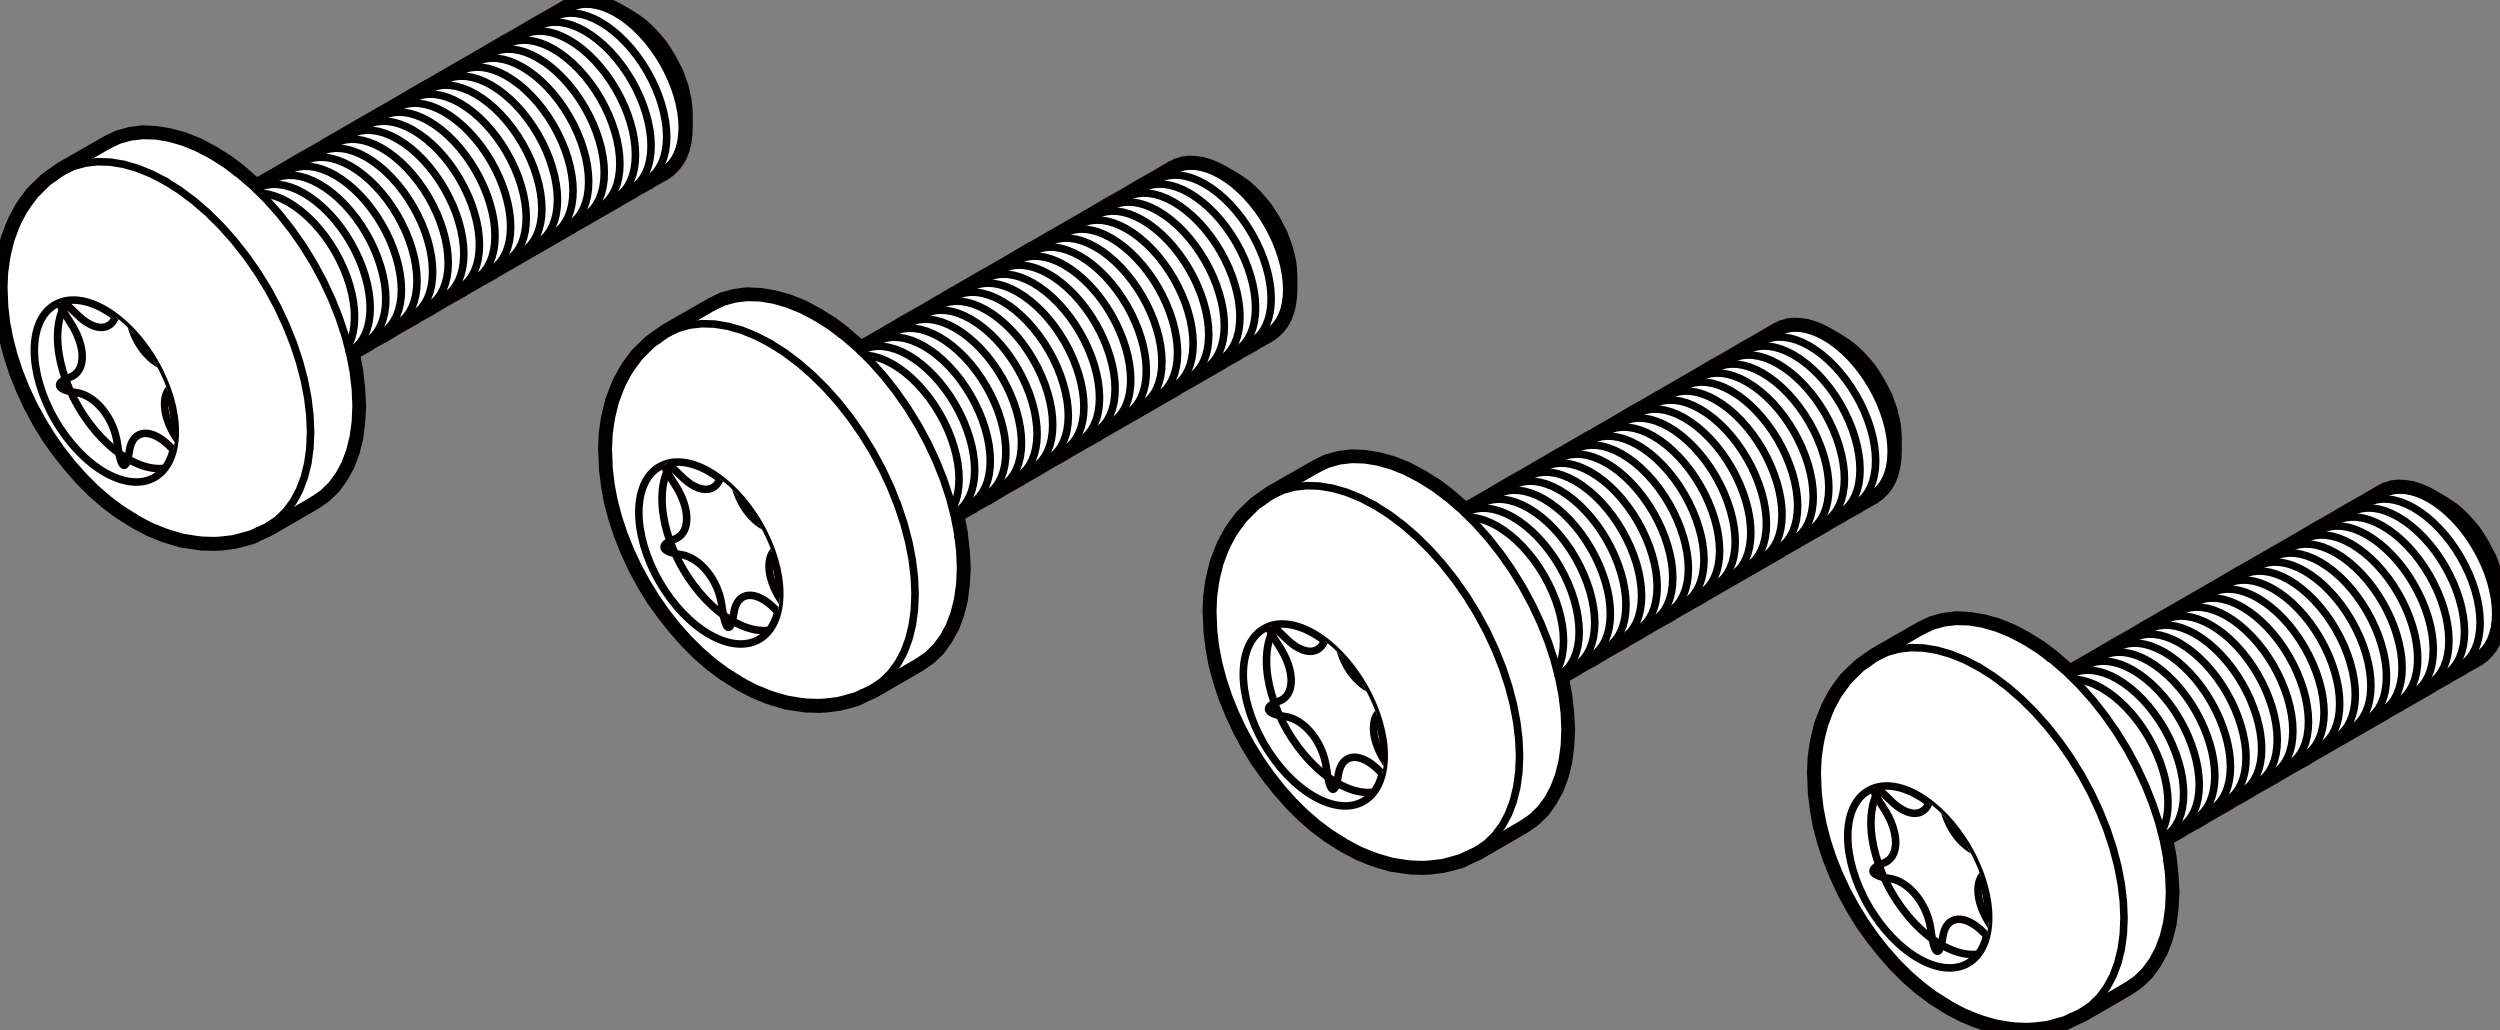 <?xml version="1.0" encoding="utf-8"?>
<!-- Generator: Adobe Illustrator 28.0.0, SVG Export Plug-In . SVG Version: 6.00 Build 0)  -->
<svg version="1.1" xmlns="http://www.w3.org/2000/svg" xmlns:xlink="http://www.w3.org/1999/xlink" x="0px" y="0px"
	 width="99.217px" height="40.893px" viewBox="0 0 99.217 40.893" style="enable-background:new 0 0 99.217 40.893;"
	 xml:space="preserve">
<rect x="0" y="0" width="99.217" height="40.893" fill="#808080" stroke="none"/>
<style type="text/css">
	.st0{fill:none;stroke:#040000;stroke-width:0.8;stroke-miterlimit:10;}
	.st1{fill:#FFFFFF;}
	.st2{fill:none;stroke:#000000;stroke-width:0.3;stroke-linecap:round;stroke-linejoin:round;stroke-miterlimit:10;}
	.st3{fill:none;stroke:#040000;stroke-width:0.3;stroke-miterlimit:10;}
	.st4{clip-path:url(#SVGID_00000103954272947600190140000002807456318507457722_);}
	.st5{clip-path:url(#SVGID_00000093866409998725351420000013281331157767341236_);}
	.st6{clip-path:url(#SVGID_00000052783368238269484110000001182151450155759033_);}
	.st7{clip-path:url(#SVGID_00000062167448216142376480000003459339253433696686_);}
</style>
<g id="_x30_">
	<g>
		<g>
			<path class="st0" d="M11.443,6.775l-0.625,0.362l-0.6,0.338l-0.025,0.012l-0.038,0.025l-0.113-0.1l-0.55-0.475l-0.1-0.088
				l-0.45-0.338l-0.562-0.35l-0.562-0.3L7.256,5.638l-0.55-0.15L6.181,5.4L5.668,5.375L5.181,5.438l-0.45,0.125l-0.412,0.2
				L2.506,6.8L2.131,7.063L1.906,7.225L1.568,7.55l-0.2,0.2L1.081,8.138L0.943,8.35L0.706,8.788l-0.1,0.238L0.418,9.513
				l-0.125,0.525l-0.05,0.225l-0.075,0.55L0.143,11.4l0.013,0.2l0.025,0.6l0.075,0.612l0.112,0.638l0.175,0.65l0.213,0.65
				l0.262,0.65l0.3,0.65l0.338,0.625l0.375,0.613l0.412,0.575l0.438,0.55l0.45,0.512L3.806,19.4l0.488,0.425l0.5,0.375l0.512,0.325
				l0.162,0.1L5.993,20.9l0.513,0.212l0.225,0.075l0.512,0.15l0.513,0.075l0.25,0.037l0.5,0.013l0.262-0.013l0.488-0.062
				l0.262-0.062l0.45-0.125l0.25-0.125l0.413-0.188l1.812-1.05l0.375-0.263l0.337-0.325l0.288-0.4l0.25-0.45l0.188-0.5l0.137-0.55
				l0.075-0.6l0.038-0.638l-0.038-0.662l-0.062-0.55l-0.012-0.137l-0.137-0.713l-0.025-0.087l0.062-0.038l0.613-0.35l0.012-0.013
				l0.075-0.05l0.537-0.3h0.012l0.6-0.363l0.625-0.35l0.025-0.012l0.062-0.05l0.538-0.3l0.013-0.013l0.6-0.35l0.088-0.05l0.537-0.3
				l0.088-0.062l0.525-0.3l0.1-0.062l0.525-0.287l0.087-0.062l0.525-0.3l0.625-0.363l0.087-0.05l0.525-0.3l0.625-0.363l0.087-0.05
				l0.525-0.3l0.025-0.012l0.062-0.05l0.538-0.3l0.013-0.012l0.612-0.35l0.087-0.05l0.525-0.3l0.088-0.062l0.537-0.3l0.088-0.062
				l0.525-0.287l0.087-0.062l0.538-0.3l0.012-0.013l0.163-0.112l0.15-0.15l0.013-0.013l0.138-0.175l0.112-0.2l0.087-0.237
				l0.062-0.25l0.038-0.275l0.013-0.287V4.538l-0.013-0.262l-0.025-0.25L26.993,3.75l-0.062-0.275l-0.1-0.275l-0.1-0.275
				l-0.137-0.263L26.456,2.4l-0.163-0.263l-0.163-0.25l-0.188-0.225L25.756,1.45l-0.2-0.2l-0.212-0.188l-0.213-0.15l-0.212-0.137
				l-0.45-0.262l-0.263-0.138l-0.25-0.1L23.706,0.2l-0.25-0.037L23.218,0.15l-0.213,0.025l-0.025,0.013l-0.188,0.05L22.781,0.25
				l-0.175,0.075l-0.025,0.012L21.968,0.7l-0.6,0.337L21.343,1.05l-0.613,0.362l-0.575,0.325l-0.05,0.025l-0.612,0.363l-0.625,0.362
				l-0.613,0.35L17.631,3.2l-0.562,0.325L17.006,3.55l-0.612,0.362l-0.625,0.363l-0.6,0.35h-0.012l-0.625,0.362l-0.587,0.338
				l-0.025,0.013L13.306,5.7h-0.013l-0.612,0.363l-0.6,0.338l-0.025,0.012L11.443,6.775z"/>
			<path class="st1" d="M11.443,6.775l-0.625,0.362l-0.6,0.338l-0.025,0.012l-0.038,0.025l-0.113-0.1l-0.55-0.475l-0.1-0.088
				l-0.45-0.338l-0.562-0.35l-0.562-0.3L7.256,5.638l-0.55-0.15L6.181,5.4L5.668,5.375L5.181,5.438l-0.45,0.125l-0.412,0.2
				L2.506,6.8L2.131,7.063L1.906,7.225L1.568,7.55l-0.2,0.2L1.081,8.138L0.943,8.35L0.706,8.788l-0.1,0.238L0.418,9.513
				l-0.125,0.525l-0.05,0.225l-0.075,0.55L0.143,11.4l0.013,0.2l0.025,0.6l0.075,0.612l0.112,0.638l0.175,0.65l0.213,0.65
				l0.262,0.65l0.3,0.65l0.338,0.625l0.375,0.613l0.412,0.575l0.438,0.55l0.45,0.512L3.806,19.4l0.488,0.425l0.5,0.375l0.512,0.325
				l0.162,0.1L5.993,20.9l0.513,0.212l0.225,0.075l0.512,0.15l0.513,0.075l0.25,0.037l0.5,0.013l0.262-0.013l0.488-0.062
				l0.262-0.062l0.45-0.125l0.25-0.125l0.413-0.188l1.812-1.05l0.375-0.263l0.337-0.325l0.288-0.4l0.25-0.45l0.188-0.5l0.137-0.55
				l0.075-0.6l0.038-0.638l-0.038-0.662l-0.062-0.55l-0.012-0.137l-0.137-0.713l-0.025-0.087l0.062-0.038l0.613-0.35l0.012-0.013
				l0.075-0.05l0.537-0.3h0.012l0.6-0.363l0.625-0.35l0.025-0.012l0.062-0.05l0.538-0.3l0.013-0.013l0.6-0.35l0.088-0.05l0.537-0.3
				l0.088-0.062l0.525-0.3l0.1-0.062l0.525-0.287l0.087-0.062l0.525-0.3l0.625-0.363l0.087-0.05l0.525-0.3l0.625-0.363l0.087-0.05
				l0.525-0.3l0.025-0.012l0.062-0.05l0.538-0.3l0.013-0.012l0.612-0.35l0.087-0.05l0.525-0.3l0.088-0.062l0.537-0.3l0.088-0.062
				l0.525-0.287l0.087-0.062l0.538-0.3l0.012-0.013l0.163-0.112l0.15-0.15l0.013-0.013l0.138-0.175l0.112-0.2l0.087-0.237
				l0.062-0.25l0.038-0.275l0.013-0.287V4.538l-0.013-0.262l-0.025-0.25L26.993,3.75l-0.062-0.275l-0.1-0.275l-0.1-0.275
				l-0.137-0.263L26.456,2.4l-0.163-0.263l-0.163-0.25l-0.188-0.225L25.756,1.45l-0.2-0.2l-0.212-0.188l-0.213-0.15l-0.212-0.137
				l-0.45-0.262l-0.263-0.138l-0.25-0.1L23.706,0.2l-0.25-0.037L23.218,0.15l-0.213,0.025l-0.025,0.013l-0.188,0.05L22.781,0.25
				l-0.175,0.075l-0.025,0.012L21.968,0.7l-0.6,0.337L21.343,1.05l-0.613,0.362l-0.575,0.325l-0.05,0.025l-0.612,0.363l-0.625,0.362
				l-0.613,0.35L17.631,3.2l-0.562,0.325L17.006,3.55l-0.612,0.362l-0.625,0.363l-0.6,0.35h-0.012l-0.625,0.362l-0.587,0.338
				l-0.025,0.013L13.306,5.7h-0.013l-0.612,0.363l-0.6,0.338l-0.025,0.012L11.443,6.775z"/>
		</g>
		<g>
			<g>
				<line class="st2" x1="5.309" y1="20.517" x2="5.475" y2="20.622"/>
				<polyline class="st2" points="2.132,7.06 1.906,7.22 1.571,7.548 1.379,7.743 1.092,8.13 0.944,8.351 0.709,8.789 0.609,9.026 
					0.428,9.505 0.297,10.031 0.252,10.259 0.176,10.811 0.15,11.399 0.158,11.596 0.183,12.193 0.257,12.813 0.38,13.451 
					0.55,14.098 0.766,14.751 1.026,15.401 1.327,16.044 1.667,16.672 2.041,17.28 2.447,17.863 2.881,18.413 3.338,18.926 
					3.813,19.398 4.304,19.823 4.804,20.197 5.309,20.517 				"/>
				<polyline class="st2" points="4.318,5.753 4.736,5.557 5.19,5.431 5.674,5.375 6.184,5.391 6.715,5.478 7.262,5.636 7.82,5.863 
					8.384,6.156 				"/>
				<line class="st2" x1="9.393" y1="6.847" x2="9.393" y2="6.847"/>
				<line class="st2" x1="10.16" y1="7.511" x2="22.611" y2="0.323"/>
				<polyline class="st2" points="27.098,5.059 27.085,5.349 27.047,5.622 26.984,5.875 26.897,6.105 26.787,6.31 26.655,6.489 
					26.501,6.64 26.328,6.76 				"/>
				<polyline class="st2" points="6.577,7.199 6.013,6.906 5.455,6.679 4.908,6.521 4.377,6.434 3.867,6.418 3.383,6.474 2.929,6.6 
					2.511,6.796 				"/>
				<line class="st2" x1="4.318" y1="5.753" x2="2.511" y2="6.796"/>
				<line class="st2" x1="12.449" y1="19.835" x2="10.642" y2="20.879"/>
				<line class="st2" x1="10.224" y1="21.075" x2="10.642" y2="20.879"/>
				<polyline class="st2" points="8.384,6.156 8.947,6.513 9.393,6.847 				"/>
				<polyline class="st2" points="9.393,6.847 9.505,6.931 10.053,7.405 10.584,7.931 11.094,8.504 11.578,9.119 12.031,9.768 
					12.449,10.447 12.828,11.149 13.164,11.866 13.454,12.592 13.695,13.32 13.885,14.044 14.023,14.755 14.039,14.894 				"/>
				<polyline class="st2" points="14.039,14.894 14.105,15.447 14.133,16.114 14.105,16.748 14.023,17.345 13.885,17.898 
					13.695,18.401 13.454,18.851 13.164,19.242 12.828,19.571 12.449,19.835 				"/>
				<polyline class="st2" points="6.577,7.199 7.14,7.556 7.698,7.974 8.246,8.448 8.777,8.975 9.287,9.548 9.771,10.162 
					10.224,10.812 10.642,11.49 11.021,12.192 11.357,12.909 11.647,13.635 11.888,14.364 12.078,15.087 12.216,15.798 
					12.298,16.49 12.326,17.157 12.298,17.791 12.216,18.388 12.078,18.941 11.888,19.445 11.647,19.894 11.357,20.285 
					11.021,20.615 10.642,20.879 				"/>
				<polyline class="st2" points="22.611,0.323 22.802,0.233 23.009,0.175 23.23,0.15 23.464,0.157 23.706,0.197 23.957,0.269 
					24.212,0.373 24.469,0.507 				"/>
				<line class="st2" x1="14.039" y1="14.894" x2="14.039" y2="14.894"/>
				<line class="st2" x1="13.863" y1="13.957" x2="26.328" y2="6.76"/>
				<polyline class="st2" points="10.224,21.075 9.972,21.191 9.52,21.317 9.256,21.386 8.778,21.441 8.512,21.459 8.016,21.443 
					7.76,21.412 7.254,21.329 6.733,21.178 6.514,21.104 5.997,20.894 5.475,20.622 				"/>
				<polyline class="st2" points="24.929,0.772 25.142,0.907 25.352,1.065 25.559,1.244 25.759,1.442 25.951,1.658 26.134,1.89 
					26.305,2.135 26.462,2.391 26.605,2.655 26.732,2.926 26.842,3.2 26.933,3.475 27.004,3.747 27.056,4.015 27.087,4.277 
					27.098,4.528 				"/>
				<line class="st2" x1="27.098" y1="5.059" x2="27.098" y2="4.528"/>
				<line class="st2" x1="24.469" y1="0.507" x2="24.929" y2="0.772"/>
				<line class="st2" x1="2.132" y1="7.06" x2="2.511" y2="6.796"/>
			</g>
			<g>
				<polyline class="st2" points="22.591,0.334 22.782,0.245 22.99,0.187 23.211,0.161 23.444,0.169 23.687,0.209 23.937,0.281 
					24.192,0.384 24.45,0.518 24.707,0.682 24.962,0.873 25.213,1.089 25.455,1.33 25.689,1.592 25.91,1.873 26.117,2.17 
					26.308,2.48 26.481,2.801 26.635,3.129 26.768,3.461 26.878,3.794 26.965,4.124 27.027,4.449 27.065,4.766 27.078,5.07 
					27.065,5.361 27.027,5.633 26.965,5.886 26.878,6.116 26.768,6.322 26.635,6.501 26.481,6.651 26.308,6.772 				"/>
				<polyline class="st2" points="21.972,0.692 22.163,0.602 22.37,0.544 22.591,0.519 22.825,0.526 23.067,0.566 23.318,0.638 
					23.573,0.742 23.83,0.876 24.088,1.039 24.343,1.23 24.593,1.447 24.836,1.688 25.069,1.949 25.291,2.23 25.498,2.527 
					25.689,2.838 25.862,3.158 26.016,3.486 26.148,3.818 26.259,4.151 26.345,4.482 26.408,4.807 26.446,5.123 26.459,5.428 
					26.446,5.718 26.408,5.991 26.345,6.243 26.259,6.474 26.148,6.679 26.016,6.858 25.862,7.009 25.689,7.129 				"/>
				<polyline class="st2" points="21.353,1.049 21.544,0.96 21.751,0.902 21.972,0.876 22.205,0.884 22.448,0.924 22.698,0.996 
					22.953,1.099 23.211,1.233 23.469,1.397 23.724,1.588 23.974,1.805 24.217,2.045 24.45,2.307 24.671,2.588 24.878,2.885 
					25.07,3.195 25.243,3.516 25.396,3.844 25.529,4.176 25.639,4.509 25.726,4.839 25.789,5.164 25.827,5.481 25.839,5.785 
					25.827,6.076 25.789,6.348 25.726,6.601 25.639,6.831 25.529,7.037 25.396,7.216 25.243,7.366 25.07,7.487 				"/>
				<polyline class="st2" points="20.733,1.407 20.924,1.317 21.132,1.259 21.353,1.234 21.586,1.241 21.829,1.281 22.079,1.353 
					22.334,1.457 22.592,1.591 22.849,1.754 23.105,1.945 23.355,2.162 23.598,2.403 23.831,2.665 24.052,2.945 24.259,3.242 
					24.45,3.553 24.623,3.873 24.777,4.201 24.91,4.533 25.02,4.866 25.107,5.197 25.17,5.522 25.207,5.838 25.22,6.143 
					25.207,6.433 25.17,6.706 25.107,6.959 25.02,7.189 24.91,7.394 24.777,7.573 24.623,7.724 24.45,7.844 				"/>
				<polyline class="st2" points="20.114,1.764 20.305,1.675 20.512,1.617 20.734,1.592 20.967,1.599 21.21,1.639 21.46,1.711 
					21.715,1.814 21.972,1.949 22.23,2.112 22.485,2.303 22.735,2.52 22.978,2.76 23.211,3.022 23.433,3.303 23.64,3.6 23.831,3.91 
					24.004,4.231 24.158,4.559 24.29,4.891 24.401,5.224 24.488,5.554 24.55,5.879 24.588,6.196 24.601,6.501 24.588,6.791 
					24.55,7.063 24.488,7.316 24.401,7.546 24.29,7.752 24.158,7.931 24.004,8.081 23.831,8.202 				"/>
				<polyline class="st2" points="19.495,2.122 19.686,2.032 19.893,1.975 20.114,1.949 20.347,1.956 20.59,1.996 20.84,2.068 
					21.096,2.172 21.353,2.306 21.611,2.469 21.866,2.66 22.116,2.877 22.359,3.118 22.592,3.38 22.813,3.661 23.021,3.958 
					23.212,4.268 23.385,4.589 23.539,4.916 23.671,5.248 23.781,5.581 23.868,5.912 23.931,6.237 23.969,6.553 23.981,6.858 
					23.969,7.148 23.931,7.421 23.868,7.674 23.781,7.904 23.671,8.11 23.539,8.288 23.385,8.439 23.212,8.56 				"/>
				<polyline class="st2" points="18.875,2.48 19.067,2.39 19.274,2.332 19.495,2.307 19.728,2.314 19.971,2.354 20.221,2.426 
					20.476,2.53 20.734,2.664 20.992,2.827 21.247,3.018 21.497,3.235 21.74,3.475 21.973,3.737 22.194,4.018 22.401,4.315 
					22.592,4.625 22.766,4.946 22.919,5.274 23.052,5.606 23.162,5.939 23.249,6.269 23.312,6.594 23.349,6.911 23.362,7.216 
					23.349,7.506 23.312,7.779 23.249,8.031 23.162,8.262 23.052,8.467 22.919,8.646 22.766,8.796 22.592,8.917 				"/>
				<polyline class="st2" points="18.256,2.837 18.447,2.747 18.654,2.69 18.876,2.664 19.109,2.671 19.352,2.711 19.602,2.783 
					19.857,2.887 20.115,3.021 20.372,3.185 20.627,3.375 20.878,3.592 21.12,3.833 21.354,4.095 21.575,4.376 21.782,4.673 
					21.973,4.983 22.146,5.304 22.3,5.632 22.432,5.964 22.543,6.296 22.63,6.627 22.692,6.952 22.73,7.268 22.743,7.573 
					22.73,7.863 22.692,8.136 22.63,8.389 22.543,8.619 22.432,8.825 22.3,9.004 22.146,9.154 21.973,9.275 				"/>
				<polyline class="st2" points="17.637,3.195 17.828,3.105 18.035,3.047 18.256,3.022 18.49,3.029 18.732,3.069 18.983,3.141 
					19.238,3.245 19.495,3.379 19.753,3.542 20.008,3.733 20.258,3.95 20.501,4.19 20.734,4.452 20.955,4.733 21.163,5.03 
					21.354,5.341 21.527,5.661 21.681,5.989 21.813,6.321 21.923,6.654 22.01,6.985 22.073,7.31 22.111,7.626 22.124,7.931 
					22.111,8.221 22.073,8.494 22.01,8.746 21.923,8.977 21.813,9.182 21.681,9.361 21.527,9.512 21.354,9.632 				"/>
				<polyline class="st2" points="17.018,3.552 17.209,3.463 17.416,3.405 17.637,3.379 17.87,3.387 18.113,3.426 18.363,3.499 
					18.618,3.602 18.876,3.736 19.134,3.9 19.389,4.091 19.639,4.307 19.882,4.548 20.115,4.81 20.336,5.091 20.543,5.388 
					20.734,5.698 20.908,6.019 21.061,6.347 21.194,6.679 21.304,7.011 21.391,7.342 21.454,7.667 21.492,7.984 21.504,8.288 
					21.492,8.578 21.454,8.851 21.391,9.104 21.304,9.334 21.194,9.54 21.061,9.719 20.908,9.869 20.734,9.99 				"/>
				<polyline class="st2" points="16.398,3.91 16.589,3.82 16.797,3.762 17.018,3.737 17.251,3.744 17.494,3.784 17.744,3.856 
					17.999,3.96 18.257,4.094 18.514,4.257 18.769,4.448 19.02,4.665 19.262,4.906 19.496,5.167 19.717,5.448 19.924,5.745 
					20.115,6.056 20.288,6.376 20.442,6.704 20.575,7.036 20.685,7.369 20.772,7.7 20.834,8.025 20.872,8.341 20.885,8.646 
					20.872,8.936 20.834,9.209 20.772,9.461 20.685,9.692 20.575,9.897 20.442,10.076 20.288,10.227 20.115,10.347 				"/>
				<polyline class="st2" points="15.779,4.267 15.97,4.178 16.177,4.12 16.398,4.094 16.632,4.102 16.874,4.142 17.125,4.214 
					17.38,4.317 17.637,4.451 17.895,4.615 18.15,4.806 18.4,5.023 18.643,5.263 18.876,5.525 19.098,5.806 19.305,6.103 
					19.496,6.413 19.669,6.734 19.823,7.062 19.955,7.394 20.066,7.727 20.152,8.057 20.215,8.382 20.253,8.699 20.266,9.003 
					20.253,9.294 20.215,9.566 20.152,9.819 20.066,10.049 19.955,10.255 19.823,10.434 19.669,10.584 19.496,10.705 				"/>
				<polyline class="st2" points="15.16,4.625 15.351,4.535 15.558,4.477 15.779,4.452 16.012,4.459 16.255,4.499 16.505,4.571 
					16.761,4.675 17.018,4.809 17.276,4.972 17.531,5.163 17.781,5.38 18.024,5.621 18.257,5.883 18.478,6.163 18.685,6.46 
					18.877,6.771 19.05,7.091 19.203,7.419 19.336,7.751 19.446,8.084 19.533,8.415 19.596,8.74 19.634,9.056 19.646,9.361 
					19.634,9.651 19.596,9.924 19.533,10.177 19.446,10.407 19.336,10.612 19.203,10.791 19.05,10.942 18.877,11.062 				"/>
				<polyline class="st2" points="14.54,4.982 14.731,4.893 14.939,4.835 15.16,4.81 15.393,4.817 15.636,4.857 15.886,4.929 
					16.141,5.032 16.399,5.166 16.656,5.33 16.912,5.521 17.162,5.738 17.405,5.978 17.638,6.24 17.859,6.521 18.066,6.818 
					18.257,7.128 18.43,7.449 18.584,7.777 18.717,8.109 18.827,8.442 18.914,8.772 18.977,9.097 19.014,9.414 19.027,9.719 
					19.014,10.009 18.977,10.281 18.914,10.534 18.827,10.764 18.717,10.97 18.584,11.149 18.43,11.299 18.257,11.42 				"/>
				<polyline class="st2" points="13.921,5.34 14.112,5.25 14.319,5.192 14.541,5.167 14.774,5.174 15.017,5.214 15.267,5.286 
					15.522,5.39 15.78,5.524 16.037,5.687 16.292,5.878 16.542,6.095 16.785,6.336 17.018,6.598 17.24,6.878 17.447,7.175 
					17.638,7.486 17.811,7.806 17.965,8.134 18.097,8.466 18.208,8.799 18.295,9.13 18.357,9.455 18.395,9.771 18.408,10.076 
					18.395,10.366 18.357,10.639 18.295,10.892 18.208,11.122 18.097,11.327 17.965,11.506 17.811,11.657 17.638,11.778 				"/>
				<polyline class="st2" points="13.302,5.697 13.493,5.608 13.7,5.55 13.921,5.525 14.154,5.532 14.397,5.572 14.647,5.644 
					14.903,5.747 15.16,5.882 15.418,6.045 15.673,6.236 15.923,6.453 16.166,6.693 16.399,6.955 16.62,7.236 16.828,7.533 
					17.019,7.843 17.192,8.164 17.346,8.492 17.478,8.824 17.588,9.157 17.675,9.487 17.738,9.812 17.776,10.129 17.788,10.434 
					17.776,10.724 17.738,10.997 17.675,11.249 17.588,11.479 17.478,11.685 17.346,11.864 17.192,12.014 17.019,12.135 				"/>
				<polyline class="st2" points="12.682,6.055 12.874,5.965 13.081,5.908 13.302,5.882 13.535,5.889 13.778,5.929 14.028,6.001 
					14.283,6.105 14.541,6.239 14.799,6.402 15.054,6.593 15.304,6.81 15.547,7.051 15.78,7.313 16.001,7.594 16.208,7.891 
					16.399,8.201 16.573,8.522 16.726,8.849 16.859,9.181 16.969,9.514 17.056,9.845 17.119,10.17 17.157,10.486 17.169,10.791 
					17.157,11.081 17.119,11.354 17.056,11.607 16.969,11.837 16.859,12.043 16.726,12.221 16.573,12.372 16.399,12.493 				"/>
				<polyline class="st2" points="12.063,6.413 12.254,6.323 12.461,6.265 12.683,6.24 12.916,6.247 13.159,6.287 13.409,6.359 
					13.664,6.463 13.922,6.597 14.179,6.76 14.434,6.951 14.685,7.168 14.927,7.408 15.161,7.67 15.382,7.951 15.589,8.248 
					15.78,8.558 15.953,8.879 16.107,9.207 16.24,9.539 16.35,9.872 16.437,10.202 16.499,10.528 16.537,10.844 16.55,11.149 
					16.537,11.439 16.499,11.712 16.437,11.964 16.35,12.195 16.24,12.4 16.107,12.579 15.953,12.73 15.78,12.85 				"/>
				<polyline class="st2" points="11.444,6.77 11.635,6.68 11.842,6.623 12.063,6.597 12.297,6.605 12.539,6.644 12.79,6.717 
					13.045,6.82 13.302,6.954 13.56,7.118 13.815,7.309 14.065,7.525 14.308,7.766 14.541,8.028 14.762,8.309 14.97,8.606 
					15.161,8.916 15.334,9.237 15.488,9.565 15.62,9.897 15.73,10.229 15.817,10.56 15.88,10.885 15.918,11.202 15.931,11.506 
					15.918,11.796 15.88,12.069 15.817,12.322 15.73,12.552 15.62,12.758 15.488,12.937 15.334,13.087 15.161,13.208 				"/>
				<polyline class="st2" points="10.825,7.128 11.016,7.038 11.223,6.98 11.444,6.955 11.677,6.962 11.92,7.002 12.17,7.074 
					12.425,7.178 12.683,7.312 12.941,7.475 13.196,7.666 13.446,7.883 13.689,8.123 13.922,8.385 14.143,8.666 14.35,8.963 
					14.541,9.274 14.715,9.594 14.868,9.922 15.001,10.254 15.111,10.587 15.198,10.918 15.261,11.243 15.299,11.559 15.311,11.864 
					15.299,12.154 15.261,12.427 15.198,12.679 15.111,12.91 15.001,13.115 14.868,13.294 14.715,13.445 14.541,13.565 				"/>
				<polyline class="st2" points="10.205,7.485 10.396,7.396 10.604,7.338 10.825,7.312 11.058,7.32 11.301,7.36 11.551,7.432 
					11.806,7.535 12.064,7.669 12.321,7.833 12.576,8.024 12.827,8.24 13.07,8.481 13.303,8.743 13.524,9.024 13.731,9.321 
					13.922,9.631 14.095,9.952 14.249,10.28 14.382,10.612 14.492,10.945 14.579,11.275 14.641,11.6 14.679,11.917 14.692,12.221 
					14.679,12.512 14.641,12.784 14.579,13.037 14.492,13.267 14.382,13.473 14.249,13.652 14.095,13.802 13.922,13.923 				"/>
				<polyline class="st2" points="10.439,7.677 10.682,7.717 10.932,7.789 11.187,7.893 11.444,8.027 11.702,8.19 11.957,8.381 
					12.207,8.598 12.45,8.839 12.683,9.101 12.905,9.381 13.112,9.678 13.303,9.989 13.476,10.309 13.63,10.637 13.762,10.969 
					13.873,11.302 13.96,11.633 14.022,11.958 14.06,12.274 14.073,12.579 14.06,12.869 14.022,13.142 13.96,13.395 13.873,13.625 
									"/>
			</g>
			<g>
				<g>
					<ellipse transform="matrix(0.866 -0.5 0.5 0.866 -7.203 4.159)" class="st3" cx="4.16" cy="15.521" rx="2.283" ry="3.954"/>
				</g>
				<g>
					<defs>
						
							<ellipse id="SVGID_1_" transform="matrix(0.866 -0.5 0.5 0.866 -7.203 4.159)" cx="4.16" cy="15.521" rx="2.283" ry="3.954"/>
					</defs>
					<clipPath id="SVGID_00000134969727496924156360000017490710388428816289_">
						<use xlink:href="#SVGID_1_"  style="overflow:visible;"/>
					</clipPath>
					<g style="clip-path:url(#SVGID_00000134969727496924156360000017490710388428816289_);">
						<path class="st1" d="M3.019,12.445c0.772,0.787,1.51,0.721,1.641-0.147c0.13-0.868,0.343-0.744,0.474,0.273
							s0.869,1.936,1.641,2.041s0.879,0.379,0.237,0.61s-0.642,1.215,0,2.188s0.535,1.124-0.237,0.337s-1.51-0.721-1.641,0.147
							c-0.13,0.868-0.343,0.744-0.474-0.273c-0.13-1.018-0.869-1.936-1.641-2.041s-0.879-0.379-0.237-0.61
							c0.642-0.231,0.642-1.215,0-2.188S2.247,11.658,3.019,12.445z"/>
						<path class="st3" d="M3.019,12.445c0.772,0.787,1.51,0.721,1.641-0.147c0.13-0.868,0.343-0.744,0.474,0.273
							s0.869,1.936,1.641,2.041s0.879,0.379,0.237,0.61s-0.642,1.215,0,2.188s0.535,1.124-0.237,0.337s-1.51-0.721-1.641,0.147
							c-0.13,0.868-0.343,0.744-0.474-0.273c-0.13-1.018-0.869-1.936-1.641-2.041s-0.879-0.379-0.237-0.61
							c0.642-0.231,0.642-1.215,0-2.188S2.247,11.658,3.019,12.445z"/>
					</g>
					<g style="clip-path:url(#SVGID_00000134969727496924156360000017490710388428816289_);">
						<ellipse transform="matrix(0.866 -0.5 0.5 0.866 -6.814 4.548)" class="st3" cx="5.081" cy="14.99" rx="2.283" ry="3.954"/>
					</g>
				</g>
			</g>
		</g>
	</g>
	<g>
		<g>
			<path class="st0" d="M35.433,13.203l-0.625,0.363l-0.6,0.337l-0.025,0.013l-0.038,0.025l-0.112-0.1l-0.55-0.475l-0.1-0.088
				l-0.45-0.337l-0.562-0.35l-0.562-0.3l-0.562-0.225l-0.55-0.15l-0.525-0.088l-0.513-0.025l-0.487,0.062l-0.45,0.125l-0.412,0.2
				l-1.812,1.038l-0.375,0.262l-0.225,0.162l-0.337,0.325l-0.2,0.2l-0.288,0.387l-0.137,0.212l-0.238,0.438l-0.1,0.238l-0.188,0.488
				l-0.125,0.525l-0.05,0.225l-0.075,0.55l-0.025,0.588l0.013,0.2l0.025,0.6l0.075,0.612l0.112,0.638l0.175,0.65l0.213,0.65
				l0.262,0.65l0.3,0.65l0.337,0.625l0.375,0.612l0.413,0.575l0.438,0.55l0.45,0.513l0.475,0.475l0.487,0.425l0.5,0.375l0.513,0.325
				l0.163,0.1l0.525,0.275l0.513,0.212l0.225,0.075l0.513,0.15l0.513,0.075l0.25,0.038l0.5,0.013l0.263-0.013l0.487-0.062
				l0.263-0.062l0.45-0.125l0.25-0.125l0.413-0.188l1.812-1.05l0.375-0.263l0.337-0.325l0.288-0.4l0.25-0.45l0.188-0.5l0.138-0.55
				l0.075-0.6l0.038-0.637l-0.038-0.663l-0.062-0.55l-0.012-0.138l-0.138-0.712l-0.025-0.087l0.062-0.038l0.612-0.35l0.013-0.013
				l0.075-0.05l0.537-0.3h0.013l0.6-0.363l0.625-0.35l0.025-0.012l0.062-0.05l0.538-0.3l0.012-0.013l0.6-0.35l0.087-0.05l0.538-0.3
				l0.087-0.062l0.525-0.3l0.1-0.062l0.525-0.287l0.088-0.062l0.525-0.3l0.625-0.362l0.088-0.05l0.525-0.3l0.625-0.363l0.088-0.05
				l0.525-0.3l0.025-0.013l0.062-0.05l0.538-0.3l0.012-0.012l0.613-0.35l0.087-0.05l0.525-0.3l0.087-0.062l0.538-0.3l0.087-0.062
				l0.525-0.288l0.088-0.062l0.537-0.3l0.013-0.012l0.162-0.113l0.15-0.15l0.013-0.012l0.137-0.175l0.113-0.2l0.087-0.238
				l0.062-0.25l0.038-0.275l0.012-0.287v-0.525l-0.012-0.262l-0.025-0.25l-0.062-0.275L50.92,9.903l-0.1-0.275l-0.1-0.275
				l-0.138-0.263l-0.137-0.262l-0.163-0.262l-0.162-0.25l-0.188-0.225l-0.188-0.212l-0.2-0.2l-0.213-0.188l-0.212-0.15l-0.213-0.138
				l-0.45-0.262l-0.262-0.137l-0.25-0.1l-0.25-0.075l-0.25-0.037l-0.238-0.013l-0.212,0.025L46.97,6.616l-0.188,0.05L46.77,6.678
				l-0.175,0.075L46.57,6.766l-0.613,0.363l-0.6,0.338l-0.025,0.012L44.72,7.841l-0.575,0.325l-0.05,0.025l-0.612,0.363
				l-0.625,0.363l-0.612,0.35L41.62,9.628l-0.562,0.325l-0.062,0.025l-0.612,0.362l-0.625,0.363l-0.6,0.35h-0.013l-0.625,0.363
				l-0.587,0.337l-0.025,0.012l-0.612,0.363h-0.013l-0.612,0.363l-0.6,0.337l-0.025,0.012L35.433,13.203z"/>
			<path class="st1" d="M35.433,13.203l-0.625,0.363l-0.6,0.337l-0.025,0.013l-0.038,0.025l-0.112-0.1l-0.55-0.475l-0.1-0.088
				l-0.45-0.337l-0.562-0.35l-0.562-0.3l-0.562-0.225l-0.55-0.15l-0.525-0.088l-0.513-0.025l-0.487,0.062l-0.45,0.125l-0.412,0.2
				l-1.812,1.038l-0.375,0.262l-0.225,0.162l-0.337,0.325l-0.2,0.2l-0.288,0.387l-0.137,0.212l-0.238,0.438l-0.1,0.238l-0.188,0.488
				l-0.125,0.525l-0.05,0.225l-0.075,0.55l-0.025,0.588l0.013,0.2l0.025,0.6l0.075,0.612l0.112,0.638l0.175,0.65l0.213,0.65
				l0.262,0.65l0.3,0.65l0.337,0.625l0.375,0.612l0.413,0.575l0.438,0.55l0.45,0.513l0.475,0.475l0.487,0.425l0.5,0.375l0.513,0.325
				l0.163,0.1l0.525,0.275l0.513,0.212l0.225,0.075l0.513,0.15l0.513,0.075l0.25,0.038l0.5,0.013l0.263-0.013l0.487-0.062
				l0.263-0.062l0.45-0.125l0.25-0.125l0.413-0.188l1.812-1.05l0.375-0.263l0.337-0.325l0.288-0.4l0.25-0.45l0.188-0.5l0.138-0.55
				l0.075-0.6l0.038-0.637l-0.038-0.663l-0.062-0.55l-0.012-0.138l-0.138-0.712l-0.025-0.087l0.062-0.038l0.612-0.35l0.013-0.013
				l0.075-0.05l0.537-0.3h0.013l0.6-0.363l0.625-0.35l0.025-0.012l0.062-0.05l0.538-0.3l0.012-0.013l0.6-0.35l0.087-0.05l0.538-0.3
				l0.087-0.062l0.525-0.3l0.1-0.062l0.525-0.287l0.088-0.062l0.525-0.3l0.625-0.362l0.088-0.05l0.525-0.3l0.625-0.363l0.088-0.05
				l0.525-0.3l0.025-0.013l0.062-0.05l0.538-0.3l0.012-0.012l0.613-0.35l0.087-0.05l0.525-0.3l0.087-0.062l0.538-0.3l0.087-0.062
				l0.525-0.288l0.088-0.062l0.537-0.3l0.013-0.012l0.162-0.113l0.15-0.15l0.013-0.012l0.137-0.175l0.113-0.2l0.087-0.238
				l0.062-0.25l0.038-0.275l0.012-0.287v-0.525l-0.012-0.262l-0.025-0.25l-0.062-0.275L50.92,9.903l-0.1-0.275l-0.1-0.275
				l-0.138-0.263l-0.137-0.262l-0.163-0.262l-0.162-0.25l-0.188-0.225l-0.188-0.212l-0.2-0.2l-0.213-0.188l-0.212-0.15l-0.213-0.138
				l-0.45-0.262l-0.262-0.137l-0.25-0.1l-0.25-0.075l-0.25-0.037l-0.238-0.013l-0.212,0.025L46.97,6.616l-0.188,0.05L46.77,6.678
				l-0.175,0.075L46.57,6.766l-0.613,0.363l-0.6,0.338l-0.025,0.012L44.72,7.841l-0.575,0.325l-0.05,0.025l-0.612,0.363
				l-0.625,0.363l-0.612,0.35L41.62,9.628l-0.562,0.325l-0.062,0.025l-0.612,0.362l-0.625,0.363l-0.6,0.35h-0.013l-0.625,0.363
				l-0.587,0.337l-0.025,0.012l-0.612,0.363h-0.013l-0.612,0.363l-0.6,0.337l-0.025,0.012L35.433,13.203z"/>
		</g>
		<g>
			<g>
				<line class="st2" x1="29.298" y1="26.945" x2="29.465" y2="27.05"/>
				<polyline class="st2" points="26.122,13.488 25.895,13.648 25.56,13.976 25.369,14.172 25.082,14.558 24.934,14.779 
					24.699,15.217 24.599,15.454 24.418,15.933 24.287,16.46 24.242,16.687 24.165,17.239 24.14,17.827 24.148,18.024 
					24.172,18.621 24.247,19.241 24.369,19.879 24.54,20.526 24.756,21.179 25.016,21.829 25.317,22.472 25.656,23.1 26.031,23.709 
					26.437,24.291 26.87,24.841 27.327,25.354 27.803,25.826 28.293,26.251 28.793,26.625 29.298,26.945 				"/>
				<polyline class="st2" points="28.308,12.181 28.726,11.985 29.179,11.859 29.663,11.803 30.173,11.819 30.705,11.906 
					31.252,12.064 31.81,12.291 32.374,12.584 				"/>
				<line class="st2" x1="33.383" y1="13.275" x2="33.383" y2="13.275"/>
				<line class="st2" x1="34.149" y1="13.939" x2="46.601" y2="6.751"/>
				<polyline class="st2" points="51.087,11.487 51.075,11.777 51.037,12.05 50.974,12.303 50.887,12.533 50.777,12.738 
					50.644,12.917 50.491,13.068 50.318,13.188 				"/>
				<polyline class="st2" points="30.567,13.627 30.003,13.334 29.445,13.107 28.898,12.95 28.366,12.862 27.856,12.846 
					27.372,12.902 26.919,13.028 26.501,13.224 				"/>
				<line class="st2" x1="28.308" y1="12.181" x2="26.501" y2="13.224"/>
				<line class="st2" x1="36.439" y1="26.263" x2="34.632" y2="27.307"/>
				<line class="st2" x1="34.214" y1="27.503" x2="34.632" y2="27.307"/>
				<polyline class="st2" points="32.374,12.584 32.937,12.941 33.383,13.275 				"/>
				<polyline class="st2" points="33.383,13.275 33.495,13.359 34.042,13.833 34.574,14.359 35.084,14.932 35.568,15.547 
					36.021,16.196 36.439,16.875 36.818,17.577 37.154,18.294 37.444,19.02 37.685,19.748 37.875,20.472 38.012,21.183 
					38.029,21.322 				"/>
				<polyline class="st2" points="38.029,21.322 38.095,21.875 38.123,22.542 38.095,23.176 38.012,23.773 37.875,24.326 
					37.685,24.829 37.444,25.279 37.154,25.67 36.818,26 36.439,26.263 				"/>
				<polyline class="st2" points="30.567,13.627 31.13,13.984 31.688,14.402 32.235,14.877 32.767,15.403 33.277,15.976 
					33.761,16.59 34.214,17.24 34.632,17.919 35.011,18.62 35.347,19.337 35.637,20.064 35.878,20.792 36.068,21.515 36.205,22.226 
					36.288,22.918 36.316,23.585 36.288,24.22 36.205,24.816 36.068,25.369 35.878,25.873 35.637,26.322 35.347,26.713 
					35.011,27.043 34.632,27.307 				"/>
				<polyline class="st2" points="46.601,6.751 46.792,6.661 46.999,6.603 47.22,6.578 47.453,6.585 47.696,6.625 47.946,6.697 
					48.201,6.801 48.459,6.935 				"/>
				<line class="st2" x1="38.029" y1="21.322" x2="38.029" y2="21.322"/>
				<line class="st2" x1="37.852" y1="20.385" x2="50.318" y2="13.188"/>
				<polyline class="st2" points="34.214,27.503 33.962,27.619 33.51,27.745 33.245,27.814 32.767,27.869 32.501,27.887 
					32.005,27.871 31.75,27.84 31.244,27.757 30.723,27.607 30.504,27.532 29.987,27.322 29.465,27.05 				"/>
				<polyline class="st2" points="48.919,7.201 49.132,7.335 49.342,7.493 49.548,7.672 49.749,7.87 49.941,8.086 50.124,8.318 
					50.295,8.563 50.452,8.819 50.595,9.084 50.722,9.354 50.831,9.628 50.922,9.903 50.994,10.175 51.046,10.443 51.077,10.705 
					51.087,10.956 				"/>
				<line class="st2" x1="51.087" y1="11.487" x2="51.087" y2="10.956"/>
				<line class="st2" x1="48.459" y1="6.935" x2="48.919" y2="7.201"/>
				<line class="st2" x1="26.122" y1="13.488" x2="26.501" y2="13.224"/>
			</g>
			<g>
				<polyline class="st2" points="46.581,6.762 46.772,6.673 46.979,6.615 47.201,6.589 47.434,6.597 47.677,6.637 47.927,6.709 
					48.182,6.812 48.439,6.946 48.697,7.11 48.952,7.301 49.202,7.517 49.445,7.758 49.678,8.02 49.9,8.301 50.107,8.598 
					50.298,8.908 50.471,9.229 50.625,9.557 50.757,9.889 50.868,10.222 50.955,10.552 51.017,10.877 51.055,11.194 51.068,11.498 
					51.055,11.789 51.017,12.061 50.955,12.314 50.868,12.544 50.757,12.75 50.625,12.929 50.471,13.079 50.298,13.2 				"/>
				<polyline class="st2" points="45.962,7.12 46.153,7.03 46.36,6.972 46.581,6.947 46.814,6.954 47.057,6.994 47.307,7.066 
					47.563,7.17 47.82,7.304 48.078,7.467 48.333,7.658 48.583,7.875 48.826,8.116 49.059,8.378 49.28,8.658 49.488,8.955 
					49.679,9.266 49.852,9.586 50.005,9.914 50.138,10.246 50.248,10.579 50.335,10.91 50.398,11.235 50.436,11.551 50.448,11.856 
					50.436,12.146 50.398,12.419 50.335,12.672 50.248,12.902 50.138,13.107 50.005,13.286 49.852,13.437 49.679,13.557 				"/>
				<polyline class="st2" points="45.342,7.477 45.534,7.388 45.741,7.33 45.962,7.305 46.195,7.312 46.438,7.352 46.688,7.424 
					46.943,7.527 47.201,7.661 47.458,7.825 47.714,8.016 47.964,8.233 48.207,8.473 48.44,8.735 48.661,9.016 48.868,9.313 
					49.059,9.623 49.233,9.944 49.386,10.272 49.519,10.604 49.629,10.937 49.716,11.267 49.779,11.592 49.816,11.909 
					49.829,12.213 49.816,12.504 49.779,12.776 49.716,13.029 49.629,13.259 49.519,13.465 49.386,13.644 49.233,13.794 
					49.059,13.915 				"/>
				<polyline class="st2" points="44.723,7.835 44.914,7.745 45.121,7.687 45.343,7.662 45.576,7.669 45.819,7.709 46.069,7.781 
					46.324,7.885 46.582,8.019 46.839,8.182 47.094,8.373 47.344,8.59 47.587,8.831 47.821,9.093 48.042,9.373 48.249,9.67 
					48.44,9.981 48.613,10.301 48.767,10.629 48.899,10.961 49.01,11.294 49.097,11.625 49.159,11.95 49.197,12.266 49.21,12.571 
					49.197,12.861 49.159,13.134 49.097,13.387 49.01,13.617 48.899,13.822 48.767,14.001 48.613,14.152 48.44,14.273 				"/>
				<polyline class="st2" points="44.104,8.192 44.295,8.103 44.502,8.045 44.723,8.02 44.956,8.027 45.199,8.067 45.45,8.139 
					45.705,8.242 45.962,8.377 46.22,8.54 46.475,8.731 46.725,8.948 46.968,9.188 47.201,9.45 47.422,9.731 47.63,10.028 
					47.821,10.338 47.994,10.659 48.148,10.987 48.28,11.319 48.39,11.652 48.477,11.982 48.54,12.307 48.578,12.624 48.591,12.929 
					48.578,13.219 48.54,13.492 48.477,13.744 48.39,13.974 48.28,14.18 48.148,14.359 47.994,14.509 47.821,14.63 				"/>
				<polyline class="st2" points="43.485,8.55 43.676,8.46 43.883,8.403 44.104,8.377 44.337,8.384 44.58,8.424 44.83,8.496 
					45.085,8.6 45.343,8.734 45.601,8.897 45.856,9.088 46.106,9.305 46.349,9.546 46.582,9.808 46.803,10.089 47.01,10.386 
					47.201,10.696 47.375,11.017 47.528,11.344 47.661,11.676 47.771,12.009 47.858,12.34 47.921,12.665 47.959,12.981 
					47.971,13.286 47.959,13.576 47.921,13.849 47.858,14.102 47.771,14.332 47.661,14.538 47.528,14.716 47.375,14.867 
					47.201,14.988 				"/>
				<polyline class="st2" points="42.865,8.908 43.056,8.818 43.264,8.76 43.485,8.735 43.718,8.742 43.961,8.782 44.211,8.854 
					44.466,8.958 44.724,9.092 44.981,9.255 45.236,9.446 45.487,9.663 45.729,9.903 45.963,10.165 46.184,10.446 46.391,10.743 
					46.582,11.053 46.755,11.374 46.909,11.702 47.042,12.034 47.152,12.367 47.239,12.697 47.301,13.023 47.339,13.339 
					47.352,13.644 47.339,13.934 47.301,14.207 47.239,14.459 47.152,14.69 47.042,14.895 46.909,15.074 46.755,15.224 
					46.582,15.345 				"/>
				<polyline class="st2" points="42.246,9.265 42.437,9.175 42.644,9.118 42.865,9.092 43.099,9.1 43.341,9.139 43.592,9.211 
					43.847,9.315 44.104,9.449 44.362,9.613 44.617,9.804 44.867,10.02 45.11,10.261 45.343,10.523 45.565,10.804 45.772,11.101 
					45.963,11.411 46.136,11.732 46.29,12.06 46.422,12.392 46.533,12.724 46.619,13.055 46.682,13.38 46.72,13.696 46.733,14.001 
					46.72,14.291 46.682,14.564 46.619,14.817 46.533,15.047 46.422,15.253 46.29,15.432 46.136,15.582 45.963,15.703 				"/>
				<polyline class="st2" points="41.627,9.623 41.818,9.533 42.025,9.475 42.246,9.45 42.479,9.457 42.722,9.497 42.972,9.569 
					43.227,9.673 43.485,9.807 43.743,9.97 43.998,10.161 44.248,10.378 44.491,10.618 44.724,10.88 44.945,11.161 45.152,11.458 
					45.344,11.769 45.517,12.089 45.67,12.417 45.803,12.749 45.913,13.082 46,13.413 46.063,13.738 46.101,14.054 46.113,14.359 
					46.101,14.649 46.063,14.922 46,15.174 45.913,15.405 45.803,15.61 45.67,15.789 45.517,15.94 45.344,16.06 				"/>
				<polyline class="st2" points="41.007,9.98 41.198,9.891 41.406,9.833 41.627,9.807 41.86,9.815 42.103,9.855 42.353,9.927 
					42.608,10.03 42.866,10.164 43.123,10.328 43.379,10.519 43.629,10.735 43.872,10.976 44.105,11.238 44.326,11.519 
					44.533,11.816 44.724,12.126 44.897,12.447 45.051,12.775 45.184,13.107 45.294,13.44 45.381,13.77 45.444,14.095 
					45.481,14.412 45.494,14.716 45.481,15.007 45.444,15.279 45.381,15.532 45.294,15.762 45.184,15.968 45.051,16.147 
					44.897,16.297 44.724,16.418 				"/>
				<polyline class="st2" points="40.388,10.338 40.579,10.248 40.786,10.19 41.008,10.165 41.241,10.172 41.484,10.212 
					41.734,10.284 41.989,10.388 42.246,10.522 42.504,10.685 42.759,10.876 43.009,11.093 43.252,11.334 43.485,11.595 
					43.707,11.876 43.914,12.173 44.105,12.484 44.278,12.804 44.432,13.132 44.564,13.464 44.675,13.797 44.762,14.128 
					44.824,14.453 44.862,14.769 44.875,15.074 44.862,15.364 44.824,15.637 44.762,15.889 44.675,16.12 44.564,16.325 
					44.432,16.504 44.278,16.655 44.105,16.775 				"/>
				<polyline class="st2" points="39.769,10.695 39.96,10.606 40.167,10.548 40.388,10.522 40.621,10.53 40.864,10.57 
					41.114,10.642 41.37,10.745 41.627,10.879 41.885,11.043 42.14,11.234 42.39,11.451 42.633,11.691 42.866,11.953 43.087,12.234 
					43.295,12.531 43.486,12.841 43.659,13.162 43.813,13.49 43.945,13.822 44.055,14.155 44.142,14.485 44.205,14.81 
					44.243,15.127 44.255,15.431 44.243,15.722 44.205,15.994 44.142,16.247 44.055,16.477 43.945,16.683 43.813,16.862 
					43.659,17.012 43.486,17.133 				"/>
				<polyline class="st2" points="39.149,11.053 39.341,10.963 39.548,10.905 39.769,10.88 40.002,10.887 40.245,10.927 
					40.495,10.999 40.75,11.103 41.008,11.237 41.266,11.4 41.521,11.591 41.771,11.808 42.014,12.049 42.247,12.311 42.468,12.591 
					42.675,12.888 42.866,13.199 43.04,13.519 43.193,13.847 43.326,14.179 43.436,14.512 43.523,14.843 43.586,15.168 
					43.623,15.484 43.636,15.789 43.623,16.079 43.586,16.352 43.523,16.605 43.436,16.835 43.326,17.04 43.193,17.219 43.04,17.37 
					42.866,17.49 				"/>
				<polyline class="st2" points="38.53,11.41 38.721,11.321 38.928,11.263 39.15,11.238 39.383,11.245 39.626,11.285 
					39.876,11.357 40.131,11.46 40.389,11.595 40.646,11.758 40.901,11.949 41.152,12.166 41.394,12.406 41.628,12.668 
					41.849,12.949 42.056,13.246 42.247,13.556 42.42,13.877 42.574,14.205 42.706,14.537 42.817,14.87 42.904,15.2 42.966,15.525 
					43.004,15.842 43.017,16.147 43.004,16.437 42.966,16.709 42.904,16.962 42.817,17.192 42.706,17.398 42.574,17.577 
					42.42,17.727 42.247,17.848 				"/>
				<polyline class="st2" points="37.911,11.768 38.102,11.678 38.309,11.621 38.53,11.595 38.764,11.602 39.006,11.642 
					39.257,11.714 39.512,11.818 39.769,11.952 40.027,12.115 40.282,12.306 40.532,12.523 40.775,12.764 41.008,13.026 
					41.229,13.307 41.437,13.604 41.628,13.914 41.801,14.235 41.955,14.562 42.087,14.894 42.197,15.227 42.284,15.558 
					42.347,15.883 42.385,16.199 42.398,16.504 42.385,16.794 42.347,17.067 42.284,17.32 42.197,17.55 42.087,17.756 
					41.955,17.934 41.801,18.085 41.628,18.206 				"/>
				<polyline class="st2" points="37.292,12.126 37.483,12.036 37.69,11.978 37.911,11.953 38.144,11.96 38.387,12 38.637,12.072 
					38.892,12.176 39.15,12.31 39.408,12.473 39.663,12.664 39.913,12.881 40.156,13.121 40.389,13.383 40.61,13.664 40.817,13.961 
					41.008,14.271 41.182,14.592 41.335,14.92 41.468,15.252 41.578,15.585 41.665,15.915 41.728,16.24 41.766,16.557 
					41.778,16.862 41.766,17.152 41.728,17.425 41.665,17.677 41.578,17.908 41.468,18.113 41.335,18.292 41.182,18.442 
					41.008,18.563 				"/>
				<polyline class="st2" points="36.672,12.483 36.863,12.393 37.071,12.336 37.292,12.31 37.525,12.318 37.768,12.357 
					38.018,12.429 38.273,12.533 38.531,12.667 38.788,12.831 39.043,13.021 39.294,13.238 39.536,13.479 39.77,13.741 
					39.991,14.022 40.198,14.319 40.389,14.629 40.562,14.95 40.716,15.278 40.849,15.61 40.959,15.942 41.046,16.273 
					41.108,16.598 41.146,16.914 41.159,17.219 41.146,17.509 41.108,17.782 41.046,18.035 40.959,18.265 40.849,18.471 
					40.716,18.65 40.562,18.8 40.389,18.921 				"/>
				<polyline class="st2" points="36.053,12.841 36.244,12.751 36.451,12.693 36.672,12.668 36.906,12.675 37.148,12.715 
					37.399,12.787 37.654,12.891 37.911,13.025 38.169,13.188 38.424,13.379 38.674,13.596 38.917,13.836 39.15,14.098 
					39.372,14.379 39.579,14.676 39.77,14.987 39.943,15.307 40.097,15.635 40.229,15.967 40.34,16.3 40.426,16.631 40.489,16.956 
					40.527,17.272 40.54,17.577 40.527,17.867 40.489,18.14 40.426,18.392 40.34,18.623 40.229,18.828 40.097,19.007 39.943,19.158 
					39.77,19.278 				"/>
				<polyline class="st2" points="35.434,13.198 35.625,13.109 35.832,13.051 36.053,13.025 36.286,13.033 36.529,13.072 
					36.779,13.145 37.034,13.248 37.292,13.382 37.55,13.546 37.805,13.737 38.055,13.953 38.298,14.194 38.531,14.456 
					38.752,14.737 38.959,15.034 39.151,15.344 39.324,15.665 39.477,15.993 39.61,16.325 39.72,16.657 39.807,16.988 39.87,17.313 
					39.908,17.63 39.92,17.934 39.908,18.225 39.87,18.497 39.807,18.75 39.72,18.98 39.61,19.186 39.477,19.365 39.324,19.515 
					39.151,19.636 				"/>
				<polyline class="st2" points="34.814,13.556 35.005,13.466 35.213,13.408 35.434,13.383 35.667,13.39 35.91,13.43 36.16,13.502 
					36.415,13.606 36.673,13.74 36.93,13.903 37.186,14.094 37.436,14.311 37.679,14.552 37.912,14.813 38.133,15.094 38.34,15.391 
					38.531,15.702 38.704,16.022 38.858,16.35 38.991,16.682 39.101,17.015 39.188,17.346 39.251,17.671 39.288,17.987 
					39.301,18.292 39.288,18.582 39.251,18.855 39.188,19.107 39.101,19.338 38.991,19.543 38.858,19.722 38.704,19.873 
					38.531,19.993 				"/>
				<polyline class="st2" points="34.195,13.913 34.386,13.824 34.593,13.766 34.815,13.74 35.048,13.748 35.291,13.788 
					35.541,13.86 35.796,13.963 36.054,14.097 36.311,14.261 36.566,14.452 36.816,14.669 37.059,14.909 37.292,15.171 
					37.514,15.452 37.721,15.749 37.912,16.059 38.085,16.38 38.239,16.708 38.371,17.04 38.482,17.373 38.569,17.703 
					38.631,18.028 38.669,18.345 38.682,18.649 38.669,18.94 38.631,19.212 38.569,19.465 38.482,19.695 38.371,19.901 
					38.239,20.08 38.085,20.23 37.912,20.351 				"/>
				<polyline class="st2" points="34.428,14.105 34.671,14.145 34.921,14.217 35.177,14.321 35.434,14.455 35.692,14.618 
					35.947,14.809 36.197,15.026 36.44,15.267 36.673,15.529 36.894,15.809 37.102,16.106 37.293,16.417 37.466,16.737 
					37.62,17.065 37.752,17.397 37.862,17.73 37.949,18.061 38.012,18.386 38.05,18.702 38.062,19.007 38.05,19.297 38.012,19.57 
					37.949,19.823 37.862,20.053 				"/>
			</g>
			<g>
				<g>
					
						<ellipse transform="matrix(0.866 -0.5 0.5 0.866 -7.203 17.015)" class="st3" cx="28.15" cy="21.949" rx="2.283" ry="3.954"/>
				</g>
				<g>
					<defs>
						
							<ellipse id="SVGID_00000124153086125662101360000003116529420666269591_" transform="matrix(0.866 -0.5 0.5 0.866 -7.203 17.015)" cx="28.15" cy="21.949" rx="2.283" ry="3.954"/>
					</defs>
					<clipPath id="SVGID_00000151506018598040220650000017390895316083569028_">
						<use xlink:href="#SVGID_00000124153086125662101360000003116529420666269591_"  style="overflow:visible;"/>
					</clipPath>
					<g style="clip-path:url(#SVGID_00000151506018598040220650000017390895316083569028_);">
						<path class="st1" d="M27.009,18.873c0.772,0.787,1.51,0.721,1.641-0.147c0.13-0.868,0.343-0.744,0.474,0.273
							s0.869,1.936,1.641,2.041c0.772,0.105,0.879,0.379,0.237,0.61c-0.642,0.231-0.642,1.215,0,2.188
							c0.642,0.972,0.535,1.124-0.237,0.337c-0.772-0.787-1.51-0.721-1.641,0.147c-0.13,0.868-0.343,0.744-0.474-0.273
							c-0.13-1.018-0.869-1.936-1.641-2.041s-0.879-0.379-0.237-0.61c0.642-0.231,0.642-1.215,0-2.188
							C26.131,18.238,26.237,18.086,27.009,18.873z"/>
						<path class="st3" d="M27.009,18.873c0.772,0.787,1.51,0.721,1.641-0.147c0.13-0.868,0.343-0.744,0.474,0.273
							s0.869,1.936,1.641,2.041c0.772,0.105,0.879,0.379,0.237,0.61c-0.642,0.231-0.642,1.215,0,2.188
							c0.642,0.972,0.535,1.124-0.237,0.337c-0.772-0.787-1.51-0.721-1.641,0.147c-0.13,0.868-0.343,0.744-0.474-0.273
							c-0.13-1.018-0.869-1.936-1.641-2.041s-0.879-0.379-0.237-0.61c0.642-0.231,0.642-1.215,0-2.188
							C26.131,18.238,26.237,18.086,27.009,18.873z"/>
					</g>
					<g style="clip-path:url(#SVGID_00000151506018598040220650000017390895316083569028_);">
						
							<ellipse transform="matrix(0.866 -0.5 0.5 0.866 -6.814 17.404)" class="st3" cx="29.071" cy="21.418" rx="2.283" ry="3.954"/>
					</g>
				</g>
			</g>
		</g>
	</g>
	<g>
		<g>
			<path class="st0" d="M59.423,19.632l-0.625,0.363l-0.6,0.337l-0.025,0.012l-0.037,0.025l-0.112-0.1l-0.55-0.475l-0.1-0.087
				l-0.45-0.337l-0.562-0.35l-0.562-0.3l-0.562-0.225l-0.55-0.15l-0.525-0.087l-0.513-0.025l-0.487,0.062l-0.45,0.125l-0.413,0.2
				l-1.812,1.037l-0.375,0.263l-0.225,0.163l-0.338,0.325l-0.2,0.2l-0.288,0.388l-0.138,0.212l-0.237,0.438l-0.1,0.237l-0.188,0.488
				l-0.125,0.525l-0.05,0.225l-0.075,0.55l-0.025,0.587l0.013,0.2l0.025,0.6l0.075,0.612l0.113,0.638l0.175,0.65l0.212,0.65
				l0.263,0.65l0.3,0.65l0.338,0.625l0.375,0.613l0.412,0.575l0.438,0.55l0.45,0.512l0.475,0.475l0.487,0.425l0.5,0.375l0.513,0.325
				l0.162,0.1l0.525,0.275l0.512,0.213l0.225,0.075l0.513,0.15l0.512,0.075l0.25,0.037l0.5,0.013l0.263-0.013l0.487-0.062
				l0.263-0.062l0.45-0.125l0.25-0.125l0.412-0.188l1.812-1.05l0.375-0.263l0.338-0.325l0.287-0.4l0.25-0.45l0.188-0.5l0.138-0.55
				l0.075-0.6l0.037-0.638l-0.037-0.662l-0.062-0.55l-0.013-0.137l-0.138-0.713l-0.025-0.087l0.062-0.038l0.612-0.35l0.013-0.013
				l0.075-0.05l0.537-0.3h0.013l0.6-0.362l0.625-0.35l0.025-0.013l0.062-0.05l0.538-0.3l0.012-0.013l0.6-0.35l0.088-0.05l0.537-0.3
				l0.088-0.062l0.525-0.3l0.1-0.062l0.525-0.288l0.088-0.062l0.525-0.3l0.625-0.363l0.088-0.05l0.525-0.3l0.625-0.363l0.088-0.05
				l0.525-0.3l0.025-0.012l0.062-0.05l0.538-0.3l0.012-0.013l0.613-0.35l0.087-0.05l0.525-0.3l0.088-0.062l0.537-0.3l0.088-0.062
				l0.525-0.287l0.088-0.062l0.537-0.3l0.012-0.012l0.162-0.113l0.15-0.15l0.013-0.013l0.137-0.175l0.113-0.2l0.087-0.237
				l0.062-0.25l0.038-0.275l0.012-0.288v-0.525l-0.012-0.263l-0.025-0.25l-0.062-0.275l-0.062-0.275l-0.1-0.275l-0.1-0.275
				l-0.137-0.262l-0.137-0.263l-0.163-0.262l-0.162-0.25l-0.188-0.225l-0.188-0.213l-0.2-0.2l-0.213-0.188l-0.213-0.15l-0.213-0.138
				l-0.45-0.262l-0.262-0.137l-0.25-0.1l-0.25-0.075l-0.25-0.037l-0.238-0.013l-0.213,0.025l-0.025,0.012l-0.188,0.05l-0.012,0.012
				l-0.175,0.075l-0.025,0.012l-0.613,0.363l-0.6,0.338l-0.025,0.012l-0.613,0.363l-0.575,0.325l-0.05,0.025l-0.612,0.363
				l-0.625,0.363l-0.613,0.35l-0.625,0.363l-0.562,0.325l-0.062,0.025l-0.612,0.363l-0.625,0.362l-0.6,0.35h-0.013l-0.625,0.362
				l-0.588,0.338l-0.025,0.012l-0.612,0.363h-0.013l-0.612,0.362l-0.6,0.337l-0.025,0.013L59.423,19.632z"/>
			<path class="st1" d="M59.423,19.632l-0.625,0.363l-0.6,0.337l-0.025,0.012l-0.037,0.025l-0.112-0.1l-0.55-0.475l-0.1-0.087
				l-0.45-0.337l-0.562-0.35l-0.562-0.3l-0.562-0.225l-0.55-0.15l-0.525-0.087l-0.513-0.025l-0.487,0.062l-0.45,0.125l-0.413,0.2
				l-1.812,1.037l-0.375,0.263l-0.225,0.163l-0.338,0.325l-0.2,0.2l-0.288,0.388l-0.138,0.212l-0.237,0.438l-0.1,0.237l-0.188,0.488
				l-0.125,0.525l-0.05,0.225l-0.075,0.55l-0.025,0.587l0.013,0.2l0.025,0.6l0.075,0.612l0.113,0.638l0.175,0.65l0.212,0.65
				l0.263,0.65l0.3,0.65l0.338,0.625l0.375,0.613l0.412,0.575l0.438,0.55l0.45,0.512l0.475,0.475l0.487,0.425l0.5,0.375l0.513,0.325
				l0.162,0.1l0.525,0.275l0.512,0.213l0.225,0.075l0.513,0.15l0.512,0.075l0.25,0.037l0.5,0.013l0.263-0.013l0.487-0.062
				l0.263-0.062l0.45-0.125l0.25-0.125l0.412-0.188l1.812-1.05l0.375-0.263l0.338-0.325l0.287-0.4l0.25-0.45l0.188-0.5l0.138-0.55
				l0.075-0.6l0.037-0.638l-0.037-0.662l-0.062-0.55l-0.013-0.137l-0.138-0.713l-0.025-0.087l0.062-0.038l0.612-0.35l0.013-0.013
				l0.075-0.05l0.537-0.3h0.013l0.6-0.362l0.625-0.35l0.025-0.013l0.062-0.05l0.538-0.3l0.012-0.013l0.6-0.35l0.088-0.05l0.537-0.3
				l0.088-0.062l0.525-0.3l0.1-0.062l0.525-0.288l0.088-0.062l0.525-0.3l0.625-0.363l0.088-0.05l0.525-0.3l0.625-0.363l0.088-0.05
				l0.525-0.3l0.025-0.012l0.062-0.05l0.538-0.3l0.012-0.013l0.613-0.35l0.087-0.05l0.525-0.3l0.088-0.062l0.537-0.3l0.088-0.062
				l0.525-0.287l0.088-0.062l0.537-0.3l0.012-0.012l0.162-0.113l0.15-0.15l0.013-0.013l0.137-0.175l0.113-0.2l0.087-0.237
				l0.062-0.25l0.038-0.275l0.012-0.288v-0.525l-0.012-0.263l-0.025-0.25l-0.062-0.275l-0.062-0.275l-0.1-0.275l-0.1-0.275
				l-0.137-0.262l-0.137-0.263l-0.163-0.262l-0.162-0.25l-0.188-0.225l-0.188-0.213l-0.2-0.2l-0.213-0.188l-0.213-0.15l-0.213-0.138
				l-0.45-0.262l-0.262-0.137l-0.25-0.1l-0.25-0.075l-0.25-0.037l-0.238-0.013l-0.213,0.025l-0.025,0.012l-0.188,0.05l-0.012,0.012
				l-0.175,0.075l-0.025,0.012l-0.613,0.363l-0.6,0.338l-0.025,0.012l-0.613,0.363l-0.575,0.325l-0.05,0.025l-0.612,0.363
				l-0.625,0.363l-0.613,0.35l-0.625,0.363l-0.562,0.325l-0.062,0.025l-0.612,0.363l-0.625,0.362l-0.6,0.35h-0.013l-0.625,0.362
				l-0.588,0.338l-0.025,0.012l-0.612,0.363h-0.013l-0.612,0.362l-0.6,0.337l-0.025,0.013L59.423,19.632z"/>
		</g>
		<g>
			<g>
				<line class="st2" x1="53.288" y1="33.373" x2="53.455" y2="33.478"/>
				<polyline class="st2" points="50.112,19.916 49.885,20.076 49.55,20.404 49.359,20.6 49.072,20.986 48.923,21.207 
					48.689,21.645 48.588,21.882 48.407,22.361 48.277,22.888 48.232,23.115 48.155,23.667 48.13,24.255 48.137,24.452 
					48.162,25.049 48.236,25.67 48.359,26.307 48.53,26.954 48.746,27.607 49.005,28.257 49.307,28.9 49.646,29.528 50.021,30.137 
					50.427,30.719 50.86,31.269 51.317,31.782 51.793,32.254 52.283,32.679 52.783,33.053 53.288,33.373 				"/>
				<polyline class="st2" points="52.298,18.609 52.716,18.413 53.169,18.287 53.653,18.231 54.163,18.247 54.694,18.334 
					55.242,18.492 55.8,18.719 56.363,19.012 				"/>
				<line class="st2" x1="57.373" y1="19.703" x2="57.373" y2="19.703"/>
				<line class="st2" x1="58.139" y1="20.367" x2="70.59" y2="13.179"/>
				<polyline class="st2" points="75.077,17.915 75.064,18.205 75.027,18.478 74.964,18.731 74.877,18.961 74.767,19.166 
					74.634,19.345 74.481,19.496 74.307,19.617 				"/>
				<polyline class="st2" points="54.556,20.055 53.993,19.762 53.435,19.535 52.887,19.378 52.356,19.29 51.846,19.274 
					51.362,19.33 50.909,19.456 50.491,19.653 				"/>
				<line class="st2" x1="52.298" y1="18.609" x2="50.491" y2="19.653"/>
				<line class="st2" x1="60.429" y1="32.692" x2="58.622" y2="33.735"/>
				<line class="st2" x1="58.204" y1="33.931" x2="58.622" y2="33.735"/>
				<polyline class="st2" points="56.363,19.012 56.927,19.369 57.373,19.703 				"/>
				<polyline class="st2" points="57.373,19.703 57.485,19.787 58.032,20.261 58.563,20.787 59.073,21.36 59.557,21.975 
					60.011,22.624 60.429,23.303 60.808,24.005 61.144,24.722 61.434,25.448 61.675,26.177 61.865,26.9 62.002,27.611 62.019,27.75 
									"/>
				<polyline class="st2" points="62.019,27.75 62.085,28.303 62.113,28.97 62.085,29.604 62.002,30.201 61.865,30.754 
					61.675,31.257 61.434,31.707 61.144,32.098 60.808,32.428 60.429,32.692 				"/>
				<polyline class="st2" points="54.556,20.055 55.12,20.413 55.678,20.83 56.225,21.305 56.756,21.831 57.266,22.404 
					57.75,23.018 58.204,23.668 58.622,24.347 59.001,25.048 59.337,25.765 59.627,26.492 59.868,27.22 60.058,27.943 
					60.195,28.654 60.278,29.346 60.306,30.013 60.278,30.648 60.195,31.244 60.058,31.797 59.868,32.301 59.627,32.75 
					59.337,33.142 59.001,33.471 58.622,33.735 				"/>
				<polyline class="st2" points="70.59,13.179 70.782,13.089 70.989,13.031 71.21,13.006 71.443,13.013 71.686,13.053 
					71.936,13.125 72.191,13.229 72.449,13.363 				"/>
				<line class="st2" x1="62.019" y1="27.75" x2="62.019" y2="27.75"/>
				<line class="st2" x1="61.842" y1="26.813" x2="74.307" y2="19.617"/>
				<polyline class="st2" points="58.204,33.931 57.952,34.047 57.5,34.174 57.235,34.242 56.757,34.297 56.491,34.315 
					55.995,34.299 55.74,34.268 55.234,34.185 54.713,34.035 54.494,33.96 53.977,33.75 53.455,33.478 				"/>
				<polyline class="st2" points="72.909,13.629 73.121,13.763 73.332,13.921 73.538,14.1 73.739,14.298 73.931,14.514 
					74.113,14.746 74.284,14.991 74.442,15.247 74.585,15.512 74.712,15.782 74.821,16.056 74.912,16.331 74.984,16.603 
					75.035,16.872 75.067,17.133 75.077,17.384 				"/>
				<line class="st2" x1="75.077" y1="17.915" x2="75.077" y2="17.384"/>
				<line class="st2" x1="72.449" y1="13.363" x2="72.909" y2="13.629"/>
				<line class="st2" x1="50.112" y1="19.916" x2="50.491" y2="19.653"/>
			</g>
			<g>
				<polyline class="st2" points="70.571,13.19 70.762,13.101 70.969,13.043 71.19,13.017 71.423,13.025 71.666,13.065 
					71.917,13.137 72.172,13.24 72.429,13.374 72.687,13.538 72.942,13.729 73.192,13.946 73.435,14.186 73.668,14.448 
					73.889,14.729 74.097,15.026 74.288,15.336 74.461,15.657 74.615,15.985 74.747,16.317 74.857,16.65 74.944,16.98 
					75.007,17.305 75.045,17.622 75.057,17.926 75.045,18.217 75.007,18.489 74.944,18.742 74.857,18.972 74.747,19.178 
					74.615,19.357 74.461,19.507 74.288,19.628 				"/>
				<polyline class="st2" points="69.951,13.548 70.143,13.458 70.35,13.4 70.571,13.375 70.804,13.382 71.047,13.422 
					71.297,13.494 71.552,13.598 71.81,13.732 72.068,13.895 72.323,14.086 72.573,14.303 72.816,14.544 73.049,14.806 
					73.27,15.086 73.477,15.383 73.668,15.694 73.842,16.014 73.995,16.342 74.128,16.674 74.238,17.007 74.325,17.338 
					74.388,17.663 74.426,17.979 74.438,18.284 74.426,18.574 74.388,18.847 74.325,19.1 74.238,19.33 74.128,19.535 73.995,19.714 
					73.842,19.865 73.668,19.985 				"/>
				<polyline class="st2" points="69.332,13.905 69.523,13.816 69.73,13.758 69.952,13.733 70.185,13.74 70.428,13.78 
					70.678,13.852 70.933,13.955 71.191,14.089 71.448,14.253 71.703,14.444 71.954,14.661 72.196,14.901 72.43,15.163 
					72.651,15.444 72.858,15.741 73.049,16.051 73.222,16.372 73.376,16.7 73.509,17.032 73.619,17.365 73.706,17.695 73.768,18.02 
					73.806,18.337 73.819,18.642 73.806,18.932 73.768,19.204 73.706,19.457 73.619,19.687 73.509,19.893 73.376,20.072 
					73.222,20.222 73.049,20.343 				"/>
				<polyline class="st2" points="68.713,14.263 68.904,14.173 69.111,14.115 69.332,14.09 69.566,14.097 69.808,14.137 
					70.059,14.209 70.314,14.313 70.571,14.447 70.829,14.61 71.084,14.801 71.334,15.018 71.577,15.259 71.81,15.521 
					72.032,15.801 72.239,16.099 72.43,16.409 72.603,16.729 72.757,17.057 72.889,17.389 73,17.722 73.086,18.053 73.149,18.378 
					73.187,18.694 73.2,18.999 73.187,19.289 73.149,19.562 73.086,19.815 73,20.045 72.889,20.25 72.757,20.429 72.603,20.58 
					72.43,20.701 				"/>
				<polyline class="st2" points="68.094,14.621 68.285,14.531 68.492,14.473 68.713,14.448 68.946,14.455 69.189,14.495 
					69.439,14.567 69.694,14.671 69.952,14.805 70.21,14.968 70.465,15.159 70.715,15.376 70.958,15.616 71.191,15.878 
					71.412,16.159 71.619,16.456 71.81,16.766 71.984,17.087 72.137,17.415 72.27,17.747 72.38,18.08 72.467,18.41 72.53,18.735 
					72.568,19.052 72.58,19.357 72.568,19.647 72.53,19.92 72.467,20.172 72.38,20.402 72.27,20.608 72.137,20.787 71.984,20.937 
					71.81,21.058 				"/>
				<polyline class="st2" points="67.474,14.978 67.665,14.888 67.873,14.831 68.094,14.805 68.327,14.812 68.57,14.852 
					68.82,14.924 69.075,15.028 69.333,15.162 69.59,15.326 69.845,15.516 70.096,15.733 70.339,15.974 70.572,16.236 
					70.793,16.517 71,16.814 71.191,17.124 71.364,17.445 71.518,17.773 71.651,18.104 71.761,18.437 71.848,18.768 71.91,19.093 
					71.948,19.409 71.961,19.714 71.948,20.004 71.91,20.277 71.848,20.53 71.761,20.76 71.651,20.966 71.518,21.144 71.364,21.295 
					71.191,21.416 				"/>
				<polyline class="st2" points="66.855,15.336 67.046,15.246 67.253,15.188 67.475,15.163 67.708,15.17 67.951,15.21 
					68.201,15.282 68.456,15.386 68.713,15.52 68.971,15.683 69.226,15.874 69.476,16.091 69.719,16.331 69.952,16.593 
					70.174,16.874 70.381,17.171 70.572,17.481 70.745,17.802 70.899,18.13 71.031,18.462 71.142,18.795 71.229,19.125 
					71.291,19.451 71.329,19.767 71.342,20.072 71.329,20.362 71.291,20.635 71.229,20.887 71.142,21.118 71.031,21.323 
					70.899,21.502 70.745,21.653 70.572,21.773 				"/>
				<polyline class="st2" points="66.236,15.693 66.427,15.604 66.634,15.546 66.855,15.52 67.088,15.528 67.331,15.567 
					67.581,15.64 67.837,15.743 68.094,15.877 68.352,16.041 68.607,16.232 68.857,16.448 69.1,16.689 69.333,16.951 69.554,17.232 
					69.761,17.529 69.953,17.839 70.126,18.16 70.279,18.488 70.412,18.82 70.522,19.152 70.609,19.483 70.672,19.808 70.71,20.125 
					70.722,20.429 70.71,20.719 70.672,20.992 70.609,21.245 70.522,21.475 70.412,21.681 70.279,21.86 70.126,22.01 69.953,22.131 
									"/>
				<polyline class="st2" points="65.616,16.051 65.808,15.961 66.015,15.903 66.236,15.878 66.469,15.885 66.712,15.925 
					66.962,15.997 67.217,16.101 67.475,16.235 67.732,16.398 67.988,16.589 68.238,16.806 68.481,17.046 68.714,17.308 
					68.935,17.589 69.142,17.886 69.333,18.197 69.507,18.517 69.66,18.845 69.793,19.177 69.903,19.51 69.99,19.841 70.053,20.166 
					70.09,20.482 70.103,20.787 70.09,21.077 70.053,21.35 69.99,21.602 69.903,21.833 69.793,22.038 69.66,22.217 69.507,22.368 
					69.333,22.488 				"/>
				<polyline class="st2" points="64.997,16.408 65.188,16.319 65.395,16.261 65.617,16.235 65.85,16.243 66.093,16.283 
					66.343,16.355 66.598,16.458 66.856,16.592 67.113,16.756 67.368,16.947 67.618,17.164 67.861,17.404 68.095,17.666 
					68.316,17.947 68.523,18.244 68.714,18.554 68.887,18.875 69.041,19.203 69.173,19.535 69.284,19.868 69.371,20.198 
					69.433,20.523 69.471,20.84 69.484,21.144 69.471,21.435 69.433,21.707 69.371,21.96 69.284,22.19 69.173,22.396 69.041,22.575 
					68.887,22.725 68.714,22.846 				"/>
				<polyline class="st2" points="64.378,16.766 64.569,16.676 64.776,16.618 64.997,16.593 65.23,16.6 65.473,16.64 65.724,16.712 
					65.979,16.816 66.236,16.95 66.494,17.113 66.749,17.304 66.999,17.521 67.242,17.762 67.475,18.024 67.696,18.304 
					67.904,18.601 68.095,18.912 68.268,19.232 68.422,19.56 68.554,19.892 68.664,20.225 68.751,20.556 68.814,20.881 
					68.852,21.197 68.865,21.502 68.852,21.792 68.814,22.065 68.751,22.318 68.664,22.548 68.554,22.753 68.422,22.932 
					68.268,23.083 68.095,23.203 				"/>
				<polyline class="st2" points="63.759,17.123 63.95,17.034 64.157,16.976 64.378,16.951 64.611,16.958 64.854,16.998 
					65.104,17.07 65.359,17.173 65.617,17.307 65.875,17.471 66.13,17.662 66.38,17.879 66.623,18.119 66.856,18.381 67.077,18.662 
					67.284,18.959 67.475,19.269 67.649,19.59 67.802,19.918 67.935,20.25 68.045,20.583 68.132,20.913 68.195,21.238 
					68.233,21.555 68.245,21.859 68.233,22.15 68.195,22.422 68.132,22.675 68.045,22.905 67.935,23.111 67.802,23.29 67.649,23.44 
					67.475,23.561 				"/>
				<polyline class="st2" points="63.139,17.481 63.33,17.391 63.538,17.333 63.759,17.308 63.992,17.315 64.235,17.355 
					64.485,17.427 64.74,17.531 64.998,17.665 65.255,17.828 65.51,18.019 65.761,18.236 66.003,18.477 66.237,18.739 
					66.458,19.019 66.665,19.316 66.856,19.627 67.029,19.947 67.183,20.275 67.316,20.607 67.426,20.94 67.513,21.271 
					67.575,21.596 67.613,21.912 67.626,22.217 67.613,22.507 67.575,22.78 67.513,23.033 67.426,23.263 67.316,23.468 
					67.183,23.647 67.029,23.798 66.856,23.919 				"/>
				<polyline class="st2" points="62.52,17.838 62.711,17.749 62.918,17.691 63.139,17.666 63.373,17.673 63.615,17.713 
					63.866,17.785 64.121,17.888 64.378,18.023 64.636,18.186 64.891,18.377 65.141,18.594 65.384,18.834 65.617,19.096 
					65.839,19.377 66.046,19.674 66.237,19.984 66.41,20.305 66.564,20.633 66.696,20.965 66.807,21.298 66.893,21.628 
					66.956,21.953 66.994,22.27 67.007,22.575 66.994,22.865 66.956,23.138 66.893,23.39 66.807,23.62 66.696,23.826 66.564,24.005 
					66.41,24.155 66.237,24.276 				"/>
				<polyline class="st2" points="61.901,18.196 62.092,18.106 62.299,18.049 62.52,18.023 62.753,18.03 62.996,18.07 
					63.246,18.142 63.501,18.246 63.759,18.38 64.017,18.543 64.272,18.734 64.522,18.951 64.765,19.192 64.998,19.454 
					65.219,19.735 65.426,20.032 65.618,20.342 65.791,20.663 65.944,20.99 66.077,21.322 66.187,21.655 66.274,21.986 
					66.337,22.311 66.375,22.627 66.387,22.932 66.375,23.222 66.337,23.495 66.274,23.748 66.187,23.978 66.077,24.184 
					65.944,24.362 65.791,24.513 65.618,24.634 				"/>
				<polyline class="st2" points="61.281,18.554 61.472,18.464 61.68,18.406 61.901,18.381 62.134,18.388 62.377,18.428 
					62.627,18.5 62.882,18.604 63.14,18.738 63.397,18.901 63.653,19.092 63.903,19.309 64.146,19.549 64.379,19.811 64.6,20.092 
					64.807,20.389 64.998,20.699 65.171,21.02 65.325,21.348 65.458,21.68 65.568,22.013 65.655,22.343 65.718,22.669 
					65.755,22.985 65.768,23.29 65.755,23.58 65.718,23.853 65.655,24.105 65.568,24.336 65.458,24.541 65.325,24.72 65.171,24.871 
					64.998,24.991 				"/>
				<polyline class="st2" points="60.662,18.911 60.853,18.821 61.06,18.764 61.282,18.738 61.515,18.746 61.758,18.785 
					62.008,18.857 62.263,18.961 62.52,19.095 62.778,19.259 63.033,19.45 63.283,19.666 63.526,19.907 63.759,20.169 63.981,20.45 
					64.188,20.747 64.379,21.057 64.552,21.378 64.706,21.706 64.838,22.038 64.949,22.37 65.036,22.701 65.098,23.026 
					65.136,23.343 65.149,23.647 65.136,23.937 65.098,24.21 65.036,24.463 64.949,24.693 64.838,24.899 64.706,25.078 
					64.552,25.228 64.379,25.349 				"/>
				<polyline class="st2" points="60.043,19.269 60.234,19.179 60.441,19.121 60.662,19.096 60.895,19.103 61.138,19.143 
					61.388,19.215 61.644,19.319 61.901,19.453 62.159,19.616 62.414,19.807 62.664,20.024 62.907,20.264 63.14,20.526 
					63.361,20.807 63.569,21.104 63.76,21.415 63.933,21.735 64.086,22.063 64.219,22.395 64.329,22.728 64.416,23.059 
					64.479,23.384 64.517,23.7 64.529,24.005 64.517,24.295 64.479,24.568 64.416,24.82 64.329,25.051 64.219,25.256 64.086,25.435 
					63.933,25.586 63.76,25.706 				"/>
				<polyline class="st2" points="59.423,19.626 59.615,19.537 59.822,19.479 60.043,19.453 60.276,19.461 60.519,19.501 
					60.769,19.573 61.024,19.676 61.282,19.81 61.54,19.974 61.795,20.165 62.045,20.381 62.288,20.622 62.521,20.884 
					62.742,21.165 62.949,21.462 63.14,21.772 63.314,22.093 63.467,22.421 63.6,22.753 63.71,23.086 63.797,23.416 63.86,23.741 
					63.897,24.058 63.91,24.362 63.897,24.653 63.86,24.925 63.797,25.178 63.71,25.408 63.6,25.614 63.467,25.793 63.314,25.943 
					63.14,26.064 				"/>
				<polyline class="st2" points="58.804,19.984 58.995,19.894 59.202,19.836 59.424,19.811 59.657,19.818 59.9,19.858 60.15,19.93 
					60.405,20.034 60.663,20.168 60.92,20.331 61.175,20.522 61.426,20.739 61.668,20.98 61.902,21.241 62.123,21.522 62.33,21.819 
					62.521,22.13 62.694,22.45 62.848,22.778 62.98,23.11 63.091,23.443 63.178,23.774 63.24,24.099 63.278,24.415 63.291,24.72 
					63.278,25.01 63.24,25.283 63.178,25.536 63.091,25.766 62.98,25.971 62.848,26.15 62.694,26.301 62.521,26.421 				"/>
				<polyline class="st2" points="58.185,20.341 58.376,20.252 58.583,20.194 58.804,20.168 59.038,20.176 59.28,20.216 
					59.531,20.288 59.786,20.391 60.043,20.525 60.301,20.689 60.556,20.88 60.806,21.097 61.049,21.337 61.282,21.599 
					61.503,21.88 61.711,22.177 61.902,22.487 62.075,22.808 62.229,23.136 62.361,23.468 62.471,23.801 62.558,24.131 
					62.621,24.456 62.659,24.773 62.672,25.077 62.659,25.368 62.621,25.64 62.558,25.893 62.471,26.123 62.361,26.329 
					62.229,26.508 62.075,26.658 61.902,26.779 				"/>
				<polyline class="st2" points="58.418,20.533 58.661,20.573 58.911,20.645 59.166,20.749 59.424,20.883 59.682,21.046 
					59.937,21.237 60.187,21.454 60.43,21.695 60.663,21.957 60.884,22.237 61.091,22.534 61.282,22.845 61.456,23.165 
					61.609,23.493 61.742,23.825 61.852,24.158 61.939,24.489 62.002,24.814 62.04,25.13 62.052,25.435 62.04,25.725 62.002,25.998 
					61.939,26.251 61.852,26.481 				"/>
			</g>
			<g>
				<g>
					
						<ellipse transform="matrix(0.866 -0.5 0.5 0.866 -7.203 29.87)" class="st3" cx="52.14" cy="28.377" rx="2.283" ry="3.954"/>
				</g>
				<g>
					<defs>
						
							<ellipse id="SVGID_00000074414099571531981190000006145378032233853083_" transform="matrix(0.866 -0.5 0.5 0.866 -7.203 29.87)" cx="52.14" cy="28.377" rx="2.283" ry="3.954"/>
					</defs>
					<clipPath id="SVGID_00000049209591844861511490000007048649676888663979_">
						<use xlink:href="#SVGID_00000074414099571531981190000006145378032233853083_"  style="overflow:visible;"/>
					</clipPath>
					<g style="clip-path:url(#SVGID_00000049209591844861511490000007048649676888663979_);">
						<path class="st1" d="M50.999,25.301c0.772,0.787,1.51,0.721,1.641-0.147c0.13-0.868,0.343-0.744,0.474,0.273
							c0.13,1.018,0.869,1.936,1.641,2.041s0.879,0.379,0.237,0.61c-0.642,0.231-0.642,1.215,0,2.188
							c0.642,0.972,0.535,1.124-0.237,0.337s-1.51-0.721-1.641,0.147c-0.13,0.868-0.343,0.744-0.474-0.273
							c-0.13-1.018-0.869-1.936-1.641-2.041s-0.879-0.379-0.237-0.61c0.642-0.231,0.642-1.215,0-2.188
							C50.12,24.666,50.227,24.514,50.999,25.301z"/>
						<path class="st3" d="M50.999,25.301c0.772,0.787,1.51,0.721,1.641-0.147c0.13-0.868,0.343-0.744,0.474,0.273
							c0.13,1.018,0.869,1.936,1.641,2.041s0.879,0.379,0.237,0.61c-0.642,0.231-0.642,1.215,0,2.188
							c0.642,0.972,0.535,1.124-0.237,0.337s-1.51-0.721-1.641,0.147c-0.13,0.868-0.343,0.744-0.474-0.273
							c-0.13-1.018-0.869-1.936-1.641-2.041s-0.879-0.379-0.237-0.61c0.642-0.231,0.642-1.215,0-2.188
							C50.12,24.666,50.227,24.514,50.999,25.301z"/>
					</g>
					<g style="clip-path:url(#SVGID_00000049209591844861511490000007048649676888663979_);">
						
							<ellipse transform="matrix(0.866 -0.5 0.5 0.866 -6.814 30.259)" class="st3" cx="53.061" cy="27.846" rx="2.283" ry="3.954"/>
					</g>
				</g>
			</g>
		</g>
	</g>
	<g>
		<g>
			<path class="st0" d="M83.412,26.06l-0.625,0.362l-0.6,0.338l-0.025,0.012l-0.037,0.025l-0.113-0.1l-0.55-0.475l-0.1-0.087
				l-0.45-0.338l-0.562-0.35l-0.562-0.3l-0.562-0.225l-0.55-0.15l-0.525-0.087l-0.513-0.025l-0.487,0.062l-0.45,0.125l-0.412,0.2
				l-1.812,1.038L74.1,26.347l-0.225,0.163l-0.338,0.325l-0.2,0.2l-0.288,0.387l-0.137,0.213l-0.238,0.438l-0.1,0.237l-0.188,0.487
				l-0.125,0.525l-0.05,0.225l-0.075,0.55l-0.025,0.587l0.013,0.2l0.025,0.6l0.075,0.613l0.113,0.638l0.175,0.65l0.213,0.65
				l0.262,0.65l0.3,0.65l0.338,0.625L74,36.572l0.412,0.575l0.438,0.55l0.45,0.513l0.475,0.475l0.487,0.425l0.5,0.375l0.513,0.325
				l0.162,0.1l0.525,0.275l0.512,0.213l0.225,0.075l0.513,0.15l0.512,0.075l0.25,0.038l0.5,0.012l0.262-0.012l0.488-0.062
				l0.262-0.062l0.45-0.125l0.25-0.125l0.412-0.188l1.812-1.05l0.375-0.262l0.338-0.325l0.287-0.4l0.25-0.45l0.188-0.5l0.137-0.55
				l0.075-0.6l0.037-0.638l-0.037-0.662L86,34.185l-0.013-0.137l-0.137-0.713l-0.025-0.088l0.062-0.037l0.613-0.35l0.012-0.013
				l0.075-0.05l0.537-0.3h0.012l0.6-0.362l0.625-0.35l0.025-0.013l0.062-0.05l0.537-0.3L89,31.41l0.6-0.35l0.088-0.05l0.537-0.3
				l0.088-0.062l0.525-0.3l0.1-0.062l0.525-0.288l0.087-0.062l0.525-0.3l0.625-0.363l0.088-0.05l0.525-0.3l0.625-0.362l0.088-0.05
				l0.525-0.3l0.025-0.012l0.062-0.05l0.537-0.3l0.013-0.013l0.612-0.35l0.088-0.05l0.525-0.3l0.088-0.062l0.537-0.3l0.088-0.062
				l0.525-0.288l0.087-0.062l0.538-0.3l0.012-0.013l0.162-0.112l0.15-0.15l0.012-0.013l0.138-0.175l0.112-0.2l0.088-0.237
				l0.062-0.25l0.037-0.275l0.013-0.288v-0.525L99.05,23.56l-0.025-0.25l-0.062-0.275L98.9,22.76l-0.1-0.275l-0.1-0.275
				l-0.137-0.262l-0.138-0.263l-0.162-0.263l-0.162-0.25l-0.188-0.225l-0.188-0.213l-0.2-0.2l-0.213-0.188l-0.213-0.15l-0.213-0.138
				l-0.45-0.263l-0.263-0.137l-0.25-0.1l-0.25-0.075l-0.25-0.037l-0.237-0.013l-0.213,0.025l-0.025,0.013l-0.188,0.05l-0.012,0.013
				l-0.175,0.075l-0.025,0.013l-0.612,0.362l-0.6,0.338l-0.025,0.012L92.7,20.697l-0.575,0.325l-0.05,0.025l-0.612,0.363
				l-0.625,0.362l-0.613,0.35L89.6,22.485l-0.562,0.325l-0.062,0.025l-0.613,0.363l-0.625,0.362l-0.6,0.35h-0.012L86.5,24.272
				l-0.588,0.337l-0.025,0.013l-0.612,0.362h-0.013l-0.612,0.363l-0.6,0.337l-0.025,0.013L83.412,26.06z"/>
			<path class="st1" d="M83.412,26.06l-0.625,0.362l-0.6,0.338l-0.025,0.012l-0.037,0.025l-0.113-0.1l-0.55-0.475l-0.1-0.087
				l-0.45-0.338l-0.562-0.35l-0.562-0.3l-0.562-0.225l-0.55-0.15l-0.525-0.087l-0.513-0.025l-0.487,0.062l-0.45,0.125l-0.412,0.2
				l-1.812,1.038L74.1,26.347l-0.225,0.163l-0.338,0.325l-0.2,0.2l-0.288,0.387l-0.137,0.213l-0.238,0.438l-0.1,0.237l-0.188,0.487
				l-0.125,0.525l-0.05,0.225l-0.075,0.55l-0.025,0.587l0.013,0.2l0.025,0.6l0.075,0.613l0.113,0.638l0.175,0.65l0.213,0.65
				l0.262,0.65l0.3,0.65l0.338,0.625L74,36.572l0.412,0.575l0.438,0.55l0.45,0.513l0.475,0.475l0.487,0.425l0.5,0.375l0.513,0.325
				l0.162,0.1l0.525,0.275l0.512,0.213l0.225,0.075l0.513,0.15l0.512,0.075l0.25,0.038l0.5,0.012l0.262-0.012l0.488-0.062
				l0.262-0.062l0.45-0.125l0.25-0.125l0.412-0.188l1.812-1.05l0.375-0.262l0.338-0.325l0.287-0.4l0.25-0.45l0.188-0.5l0.137-0.55
				l0.075-0.6l0.037-0.638l-0.037-0.662L86,34.185l-0.013-0.137l-0.137-0.713l-0.025-0.088l0.062-0.037l0.613-0.35l0.012-0.013
				l0.075-0.05l0.537-0.3h0.012l0.6-0.362l0.625-0.35l0.025-0.013l0.062-0.05l0.537-0.3L89,31.41l0.6-0.35l0.088-0.05l0.537-0.3
				l0.088-0.062l0.525-0.3l0.1-0.062l0.525-0.288l0.087-0.062l0.525-0.3l0.625-0.363l0.088-0.05l0.525-0.3l0.625-0.362l0.088-0.05
				l0.525-0.3l0.025-0.012l0.062-0.05l0.537-0.3l0.013-0.013l0.612-0.35l0.088-0.05l0.525-0.3l0.088-0.062l0.537-0.3l0.088-0.062
				l0.525-0.288l0.087-0.062l0.538-0.3l0.012-0.013l0.162-0.112l0.15-0.15l0.012-0.013l0.138-0.175l0.112-0.2l0.088-0.237
				l0.062-0.25l0.037-0.275l0.013-0.288v-0.525L99.05,23.56l-0.025-0.25l-0.062-0.275L98.9,22.76l-0.1-0.275l-0.1-0.275
				l-0.137-0.262l-0.138-0.263l-0.162-0.263l-0.162-0.25l-0.188-0.225l-0.188-0.213l-0.2-0.2l-0.213-0.188l-0.213-0.15l-0.213-0.138
				l-0.45-0.263l-0.263-0.137l-0.25-0.1l-0.25-0.075l-0.25-0.037l-0.237-0.013l-0.213,0.025l-0.025,0.013l-0.188,0.05l-0.012,0.013
				l-0.175,0.075l-0.025,0.013l-0.612,0.362l-0.6,0.338l-0.025,0.012L92.7,20.697l-0.575,0.325l-0.05,0.025l-0.612,0.363
				l-0.625,0.362l-0.613,0.35L89.6,22.485l-0.562,0.325l-0.062,0.025l-0.613,0.363l-0.625,0.362l-0.6,0.35h-0.012L86.5,24.272
				l-0.588,0.337l-0.025,0.013l-0.612,0.362h-0.013l-0.612,0.363l-0.6,0.337l-0.025,0.013L83.412,26.06z"/>
		</g>
		<g>
			<g>
				<line class="st2" x1="77.278" y1="39.801" x2="77.444" y2="39.906"/>
				<polyline class="st2" points="74.102,26.345 73.875,26.504 73.54,26.832 73.348,27.028 73.062,27.414 72.913,27.635 
					72.678,28.073 72.578,28.31 72.397,28.789 72.267,29.316 72.222,29.543 72.145,30.095 72.119,30.683 72.127,30.88 
					72.152,31.477 72.226,32.098 72.349,32.735 72.519,33.382 72.735,34.035 72.995,34.685 73.296,35.328 73.636,35.956 
					74.01,36.565 74.416,37.147 74.85,37.697 75.307,38.21 75.783,38.682 76.273,39.107 76.773,39.481 77.278,39.801 				"/>
				<polyline class="st2" points="76.288,25.037 76.706,24.841 77.159,24.715 77.643,24.659 78.153,24.675 78.684,24.762 
					79.231,24.92 79.79,25.147 80.353,25.44 				"/>
				<line class="st2" x1="81.362" y1="26.131" x2="81.362" y2="26.131"/>
				<line class="st2" x1="82.129" y1="26.795" x2="94.58" y2="19.607"/>
				<polyline class="st2" points="99.067,24.343 99.054,24.633 99.016,24.906 98.954,25.159 98.867,25.389 98.757,25.594 
					98.624,25.773 98.47,25.924 98.297,26.045 				"/>
				<polyline class="st2" points="78.546,26.483 77.983,26.19 77.424,25.963 76.877,25.806 76.346,25.718 75.836,25.702 
					75.352,25.758 74.899,25.884 74.481,26.081 				"/>
				<line class="st2" x1="76.288" y1="25.037" x2="74.481" y2="26.081"/>
				<line class="st2" x1="84.418" y1="39.12" x2="82.611" y2="40.163"/>
				<line class="st2" x1="82.193" y1="40.359" x2="82.611" y2="40.163"/>
				<polyline class="st2" points="80.353,25.44 80.917,25.797 81.362,26.131 				"/>
				<polyline class="st2" points="81.362,26.131 81.475,26.215 82.022,26.689 82.553,27.216 83.063,27.789 83.547,28.403 84,29.053 
					84.418,29.731 84.797,30.433 85.133,31.15 85.423,31.876 85.665,32.605 85.855,33.328 85.992,34.039 86.009,34.178 				"/>
				<polyline class="st2" points="86.009,34.178 86.075,34.731 86.102,35.398 86.075,36.032 85.992,36.629 85.855,37.182 
					85.665,37.685 85.423,38.135 85.133,38.526 84.797,38.856 84.418,39.12 				"/>
				<polyline class="st2" points="78.546,26.483 79.11,26.841 79.668,27.258 80.215,27.733 80.746,28.259 81.256,28.832 
					81.74,29.446 82.193,30.096 82.611,30.775 82.99,31.476 83.326,32.193 83.616,32.92 83.858,33.648 84.048,34.371 84.185,35.082 
					84.268,35.774 84.295,36.441 84.268,37.076 84.185,37.672 84.048,38.225 83.858,38.729 83.616,39.178 83.326,39.57 
					82.99,39.899 82.611,40.163 				"/>
				<polyline class="st2" points="94.58,19.607 94.771,19.517 94.978,19.46 95.2,19.434 95.433,19.441 95.676,19.481 95.926,19.553 
					96.181,19.657 96.439,19.791 				"/>
				<line class="st2" x1="86.009" y1="34.178" x2="86.009" y2="34.178"/>
				<line class="st2" x1="85.832" y1="33.241" x2="98.297" y2="26.045"/>
				<polyline class="st2" points="82.193,40.359 81.941,40.475 81.49,40.602 81.225,40.67 80.747,40.725 80.481,40.743 
					79.985,40.727 79.729,40.696 79.224,40.613 78.703,40.463 78.483,40.388 77.966,40.178 77.444,39.906 				"/>
				<polyline class="st2" points="96.899,20.057 97.111,20.191 97.322,20.349 97.528,20.528 97.728,20.726 97.921,20.942 
					98.103,21.174 98.274,21.419 98.432,21.675 98.575,21.94 98.701,22.21 98.811,22.484 98.902,22.759 98.974,23.031 99.025,23.3 
					99.056,23.561 99.067,23.812 				"/>
				<line class="st2" x1="99.067" y1="24.343" x2="99.067" y2="23.812"/>
				<line class="st2" x1="96.439" y1="19.791" x2="96.899" y2="20.057"/>
				<line class="st2" x1="74.102" y1="26.345" x2="74.481" y2="26.081"/>
			</g>
			<g>
				<polyline class="st2" points="94.561,19.618 94.752,19.529 94.959,19.471 95.18,19.445 95.413,19.453 95.656,19.493 
					95.906,19.565 96.161,19.668 96.419,19.802 96.677,19.966 96.932,20.157 97.182,20.374 97.425,20.614 97.658,20.876 
					97.879,21.157 98.086,21.454 98.277,21.764 98.451,22.085 98.604,22.413 98.737,22.745 98.847,23.078 98.934,23.408 
					98.997,23.733 99.035,24.05 99.047,24.354 99.035,24.645 98.997,24.917 98.934,25.17 98.847,25.4 98.737,25.606 98.604,25.785 
					98.451,25.935 98.277,26.056 				"/>
				<polyline class="st2" points="93.941,19.976 94.132,19.886 94.34,19.828 94.561,19.803 94.794,19.81 95.037,19.85 
					95.287,19.922 95.542,20.026 95.8,20.16 96.057,20.323 96.312,20.514 96.563,20.731 96.805,20.972 97.039,21.234 97.26,21.514 
					97.467,21.811 97.658,22.122 97.831,22.442 97.985,22.77 98.118,23.102 98.228,23.435 98.315,23.766 98.377,24.091 
					98.415,24.407 98.428,24.712 98.415,25.002 98.377,25.275 98.315,25.528 98.228,25.758 98.118,25.963 97.985,26.142 
					97.831,26.293 97.658,26.413 				"/>
				<polyline class="st2" points="93.322,20.333 93.513,20.244 93.72,20.186 93.941,20.161 94.175,20.168 94.417,20.208 
					94.668,20.28 94.923,20.383 95.18,20.518 95.438,20.681 95.693,20.872 95.943,21.089 96.186,21.329 96.419,21.591 
					96.641,21.872 96.848,22.169 97.039,22.479 97.212,22.8 97.366,23.128 97.498,23.46 97.609,23.793 97.695,24.123 97.758,24.448 
					97.796,24.765 97.809,25.07 97.796,25.36 97.758,25.632 97.695,25.885 97.609,26.115 97.498,26.321 97.366,26.5 97.212,26.65 
					97.039,26.771 				"/>
				<polyline class="st2" points="92.703,20.691 92.894,20.601 93.101,20.544 93.322,20.518 93.555,20.525 93.798,20.565 
					94.048,20.637 94.304,20.741 94.561,20.875 94.819,21.038 95.074,21.229 95.324,21.446 95.567,21.687 95.8,21.949 96.021,22.23 
					96.228,22.527 96.42,22.837 96.593,23.158 96.746,23.485 96.879,23.817 96.989,24.15 97.076,24.481 97.139,24.806 
					97.177,25.122 97.189,25.427 97.177,25.717 97.139,25.99 97.076,26.243 96.989,26.473 96.879,26.679 96.746,26.857 
					96.593,27.008 96.42,27.129 				"/>
				<polyline class="st2" points="92.083,21.049 92.274,20.959 92.482,20.901 92.703,20.876 92.936,20.883 93.179,20.923 
					93.429,20.995 93.684,21.099 93.942,21.233 94.199,21.396 94.455,21.587 94.705,21.804 94.948,22.044 95.181,22.306 
					95.402,22.587 95.609,22.884 95.8,23.194 95.973,23.515 96.127,23.843 96.26,24.175 96.37,24.508 96.457,24.838 96.52,25.163 
					96.557,25.48 96.57,25.785 96.557,26.075 96.52,26.348 96.457,26.6 96.37,26.831 96.26,27.036 96.127,27.215 95.973,27.365 
					95.8,27.486 				"/>
				<polyline class="st2" points="91.464,21.406 91.655,21.316 91.862,21.259 92.084,21.233 92.317,21.241 92.56,21.28 
					92.81,21.352 93.065,21.456 93.323,21.59 93.58,21.754 93.835,21.945 94.085,22.161 94.328,22.402 94.561,22.664 94.783,22.945 
					94.99,23.242 95.181,23.552 95.354,23.873 95.508,24.201 95.64,24.533 95.751,24.865 95.838,25.196 95.9,25.521 95.938,25.837 
					95.951,26.142 95.938,26.432 95.9,26.705 95.838,26.958 95.751,27.188 95.64,27.394 95.508,27.573 95.354,27.723 95.181,27.844 
									"/>
				<polyline class="st2" points="90.845,21.764 91.036,21.674 91.243,21.616 91.464,21.591 91.697,21.598 91.94,21.638 
					92.19,21.71 92.446,21.814 92.703,21.948 92.961,22.111 93.216,22.302 93.466,22.519 93.709,22.759 93.942,23.021 
					94.163,23.302 94.371,23.599 94.562,23.91 94.735,24.23 94.889,24.558 95.021,24.89 95.131,25.223 95.218,25.554 95.281,25.879 
					95.319,26.195 95.331,26.5 95.319,26.79 95.281,27.063 95.218,27.315 95.131,27.546 95.021,27.751 94.889,27.93 94.735,28.081 
					94.562,28.201 				"/>
				<polyline class="st2" points="90.225,22.121 90.417,22.032 90.624,21.974 90.845,21.948 91.078,21.956 91.321,21.996 
					91.571,22.068 91.826,22.171 92.084,22.305 92.342,22.469 92.597,22.66 92.847,22.876 93.09,23.117 93.323,23.379 93.544,23.66 
					93.751,23.957 93.942,24.267 94.116,24.588 94.269,24.916 94.402,25.248 94.512,25.581 94.599,25.911 94.662,26.236 
					94.7,26.553 94.712,26.857 94.7,27.148 94.662,27.42 94.599,27.673 94.512,27.903 94.402,28.109 94.269,28.288 94.116,28.438 
					93.942,28.559 				"/>
				<polyline class="st2" points="89.606,22.479 89.797,22.389 90.004,22.331 90.226,22.306 90.459,22.313 90.702,22.353 
					90.952,22.425 91.207,22.529 91.465,22.663 91.722,22.826 91.977,23.017 92.228,23.234 92.47,23.475 92.704,23.736 
					92.925,24.017 93.132,24.314 93.323,24.625 93.496,24.945 93.65,25.273 93.783,25.605 93.893,25.938 93.98,26.269 
					94.042,26.594 94.08,26.91 94.093,27.215 94.08,27.505 94.042,27.778 93.98,28.03 93.893,28.261 93.783,28.466 93.65,28.645 
					93.496,28.796 93.323,28.916 				"/>
				<polyline class="st2" points="88.987,22.836 89.178,22.747 89.385,22.689 89.606,22.663 89.84,22.671 90.082,22.711 
					90.333,22.783 90.588,22.886 90.845,23.02 91.103,23.184 91.358,23.375 91.608,23.592 91.851,23.832 92.084,24.094 
					92.305,24.375 92.513,24.672 92.704,24.982 92.877,25.303 93.031,25.631 93.163,25.963 93.273,26.296 93.36,26.626 
					93.423,26.951 93.461,27.268 93.474,27.572 93.461,27.863 93.423,28.135 93.36,28.388 93.273,28.618 93.163,28.824 
					93.031,29.003 92.877,29.153 92.704,29.274 				"/>
				<polyline class="st2" points="88.368,23.194 88.559,23.104 88.766,23.046 88.987,23.021 89.22,23.028 89.463,23.068 
					89.713,23.14 89.968,23.244 90.226,23.378 90.484,23.541 90.739,23.732 90.989,23.949 91.232,24.19 91.465,24.452 
					91.686,24.732 91.893,25.029 92.084,25.34 92.258,25.66 92.411,25.988 92.544,26.32 92.654,26.653 92.741,26.984 92.804,27.309 
					92.842,27.625 92.854,27.93 92.842,28.22 92.804,28.493 92.741,28.746 92.654,28.976 92.544,29.181 92.411,29.36 92.258,29.511 
					92.084,29.631 				"/>
				<polyline class="st2" points="87.748,23.551 87.939,23.462 88.147,23.404 88.368,23.379 88.601,23.386 88.844,23.426 
					89.094,23.498 89.349,23.601 89.607,23.735 89.864,23.899 90.119,24.09 90.37,24.307 90.613,24.547 90.846,24.809 91.067,25.09 
					91.274,25.387 91.465,25.697 91.638,26.018 91.792,26.346 91.925,26.678 92.035,27.011 92.122,27.341 92.184,27.666 
					92.222,27.983 92.235,28.288 92.222,28.578 92.184,28.85 92.122,29.103 92.035,29.333 91.925,29.539 91.792,29.718 
					91.638,29.868 91.465,29.989 				"/>
				<polyline class="st2" points="87.129,23.909 87.32,23.819 87.527,23.761 87.748,23.736 87.982,23.743 88.225,23.783 
					88.475,23.855 88.73,23.959 88.987,24.093 89.245,24.256 89.5,24.447 89.75,24.664 89.993,24.905 90.226,25.167 90.448,25.447 
					90.655,25.745 90.846,26.055 91.019,26.375 91.173,26.703 91.305,27.035 91.416,27.368 91.503,27.699 91.565,28.024 
					91.603,28.34 91.616,28.645 91.603,28.935 91.565,29.208 91.503,29.461 91.416,29.691 91.305,29.896 91.173,30.075 
					91.019,30.226 90.846,30.347 				"/>
				<polyline class="st2" points="86.51,24.267 86.701,24.177 86.908,24.119 87.129,24.094 87.362,24.101 87.605,24.141 
					87.855,24.213 88.111,24.317 88.368,24.451 88.626,24.614 88.881,24.805 89.131,25.022 89.374,25.262 89.607,25.524 
					89.828,25.805 90.035,26.102 90.227,26.412 90.4,26.733 90.553,27.061 90.686,27.393 90.796,27.726 90.883,28.056 
					90.946,28.381 90.984,28.698 90.996,29.003 90.984,29.293 90.946,29.566 90.883,29.818 90.796,30.048 90.686,30.254 
					90.553,30.433 90.4,30.583 90.227,30.704 				"/>
				<polyline class="st2" points="85.89,24.624 86.082,24.534 86.289,24.477 86.51,24.451 86.743,24.458 86.986,24.498 
					87.236,24.57 87.491,24.674 87.749,24.808 88.006,24.972 88.262,25.162 88.512,25.379 88.755,25.62 88.988,25.882 
					89.209,26.163 89.416,26.46 89.607,26.77 89.78,27.091 89.934,27.419 90.067,27.75 90.177,28.083 90.264,28.414 90.327,28.739 
					90.364,29.055 90.377,29.36 90.364,29.65 90.327,29.923 90.264,30.176 90.177,30.406 90.067,30.612 89.934,30.79 89.78,30.941 
					89.607,31.062 				"/>
				<polyline class="st2" points="85.271,24.982 85.462,24.892 85.669,24.834 85.891,24.809 86.124,24.816 86.367,24.856 
					86.617,24.928 86.872,25.032 87.13,25.166 87.387,25.329 87.642,25.52 87.892,25.737 88.135,25.977 88.368,26.239 88.59,26.52 
					88.797,26.817 88.988,27.127 89.161,27.448 89.315,27.776 89.447,28.108 89.558,28.441 89.645,28.771 89.707,29.097 
					89.745,29.413 89.758,29.718 89.745,30.008 89.707,30.281 89.645,30.533 89.558,30.764 89.447,30.969 89.315,31.148 
					89.161,31.299 88.988,31.419 				"/>
				<polyline class="st2" points="84.652,25.339 84.843,25.25 85.05,25.192 85.271,25.166 85.504,25.174 85.747,25.213 
					85.998,25.286 86.253,25.389 86.51,25.523 86.768,25.687 87.023,25.878 87.273,26.094 87.516,26.335 87.749,26.597 
					87.97,26.878 88.178,27.175 88.369,27.485 88.542,27.806 88.696,28.134 88.828,28.466 88.938,28.798 89.025,29.129 
					89.088,29.454 89.126,29.771 89.138,30.075 89.126,30.365 89.088,30.638 89.025,30.891 88.938,31.121 88.828,31.327 
					88.696,31.506 88.542,31.656 88.369,31.777 				"/>
				<polyline class="st2" points="84.033,25.697 84.224,25.607 84.431,25.549 84.652,25.524 84.885,25.531 85.128,25.571 
					85.378,25.643 85.633,25.747 85.891,25.881 86.149,26.044 86.404,26.235 86.654,26.452 86.897,26.692 87.13,26.954 
					87.351,27.235 87.558,27.532 87.749,27.843 87.923,28.163 88.076,28.491 88.209,28.823 88.319,29.156 88.406,29.487 
					88.469,29.812 88.507,30.128 88.519,30.433 88.507,30.723 88.469,30.996 88.406,31.248 88.319,31.479 88.209,31.684 
					88.076,31.863 87.923,32.014 87.749,32.134 				"/>
				<polyline class="st2" points="83.413,26.054 83.604,25.965 83.812,25.907 84.033,25.881 84.266,25.889 84.509,25.929 
					84.759,26.001 85.014,26.104 85.272,26.238 85.529,26.402 85.784,26.593 86.035,26.81 86.277,27.05 86.511,27.312 
					86.732,27.593 86.939,27.89 87.13,28.2 87.303,28.521 87.457,28.849 87.59,29.181 87.7,29.514 87.787,29.844 87.849,30.169 
					87.887,30.486 87.9,30.79 87.887,31.081 87.849,31.353 87.787,31.606 87.7,31.836 87.59,32.042 87.457,32.221 87.303,32.371 
					87.13,32.492 				"/>
				<polyline class="st2" points="82.794,26.412 82.985,26.322 83.192,26.264 83.413,26.239 83.647,26.246 83.889,26.286 
					84.14,26.358 84.395,26.462 84.652,26.596 84.91,26.759 85.165,26.95 85.415,27.167 85.658,27.408 85.891,27.67 86.113,27.95 
					86.32,28.247 86.511,28.558 86.684,28.878 86.838,29.206 86.97,29.538 87.081,29.871 87.167,30.202 87.23,30.527 87.268,30.843 
					87.281,31.148 87.268,31.438 87.23,31.711 87.167,31.964 87.081,32.194 86.97,32.399 86.838,32.578 86.684,32.729 
					86.511,32.849 				"/>
				<polyline class="st2" points="82.175,26.769 82.366,26.68 82.573,26.622 82.794,26.597 83.027,26.604 83.27,26.644 
					83.52,26.716 83.775,26.819 84.033,26.953 84.291,27.117 84.546,27.308 84.796,27.525 85.039,27.765 85.272,28.027 
					85.493,28.308 85.7,28.605 85.892,28.915 86.065,29.236 86.218,29.564 86.351,29.896 86.461,30.229 86.548,30.559 
					86.611,30.884 86.649,31.201 86.661,31.506 86.649,31.796 86.611,32.068 86.548,32.321 86.461,32.551 86.351,32.757 
					86.218,32.936 86.065,33.086 85.892,33.207 				"/>
				<polyline class="st2" points="82.408,26.961 82.651,27.001 82.901,27.073 83.156,27.177 83.414,27.311 83.671,27.474 
					83.927,27.665 84.177,27.882 84.42,28.123 84.653,28.385 84.874,28.665 85.081,28.962 85.272,29.273 85.445,29.593 
					85.599,29.921 85.732,30.253 85.842,30.586 85.929,30.917 85.992,31.242 86.029,31.558 86.042,31.863 86.029,32.153 
					85.992,32.426 85.929,32.679 85.842,32.909 				"/>
			</g>
			<g>
				<g>
					
						<ellipse transform="matrix(0.866 -0.5 0.5 0.866 -7.204 42.726)" class="st3" cx="76.13" cy="34.806" rx="2.283" ry="3.954"/>
				</g>
				<g>
					<defs>
						
							<ellipse id="SVGID_00000037658415378715585210000001873106277957876663_" transform="matrix(0.866 -0.5 0.5 0.866 -7.204 42.726)" cx="76.13" cy="34.806" rx="2.283" ry="3.954"/>
					</defs>
					<clipPath id="SVGID_00000052787395382637600680000010107328393492048046_">
						<use xlink:href="#SVGID_00000037658415378715585210000001873106277957876663_"  style="overflow:visible;"/>
					</clipPath>
					<g style="clip-path:url(#SVGID_00000052787395382637600680000010107328393492048046_);">
						<path class="st1" d="M74.989,31.729c0.772,0.787,1.51,0.721,1.641-0.147c0.13-0.868,0.343-0.744,0.474,0.273
							c0.13,1.018,0.869,1.936,1.641,2.041c0.772,0.105,0.879,0.379,0.237,0.61s-0.642,1.215,0,2.188
							c0.642,0.972,0.535,1.124-0.237,0.337c-0.772-0.787-1.51-0.721-1.641,0.147c-0.13,0.868-0.343,0.744-0.474-0.273
							c-0.13-1.018-0.869-1.936-1.641-2.041c-0.772-0.105-0.879-0.379-0.237-0.61c0.642-0.231,0.642-1.215,0-2.188
							C74.11,31.094,74.217,30.942,74.989,31.729z"/>
						<path class="st3" d="M74.989,31.729c0.772,0.787,1.51,0.721,1.641-0.147c0.13-0.868,0.343-0.744,0.474,0.273
							c0.13,1.018,0.869,1.936,1.641,2.041c0.772,0.105,0.879,0.379,0.237,0.61s-0.642,1.215,0,2.188
							c0.642,0.972,0.535,1.124-0.237,0.337c-0.772-0.787-1.51-0.721-1.641,0.147c-0.13,0.868-0.343,0.744-0.474-0.273
							c-0.13-1.018-0.869-1.936-1.641-2.041c-0.772-0.105-0.879-0.379-0.237-0.61c0.642-0.231,0.642-1.215,0-2.188
							C74.11,31.094,74.217,30.942,74.989,31.729z"/>
					</g>
					<g style="clip-path:url(#SVGID_00000052787395382637600680000010107328393492048046_);">
						
							<ellipse transform="matrix(0.866 -0.5 0.5 0.866 -6.814 43.115)" class="st3" cx="77.05" cy="34.274" rx="2.283" ry="3.954"/>
					</g>
				</g>
			</g>
		</g>
	</g>
</g>
<g id="レイヤー_1">
</g>
</svg>
